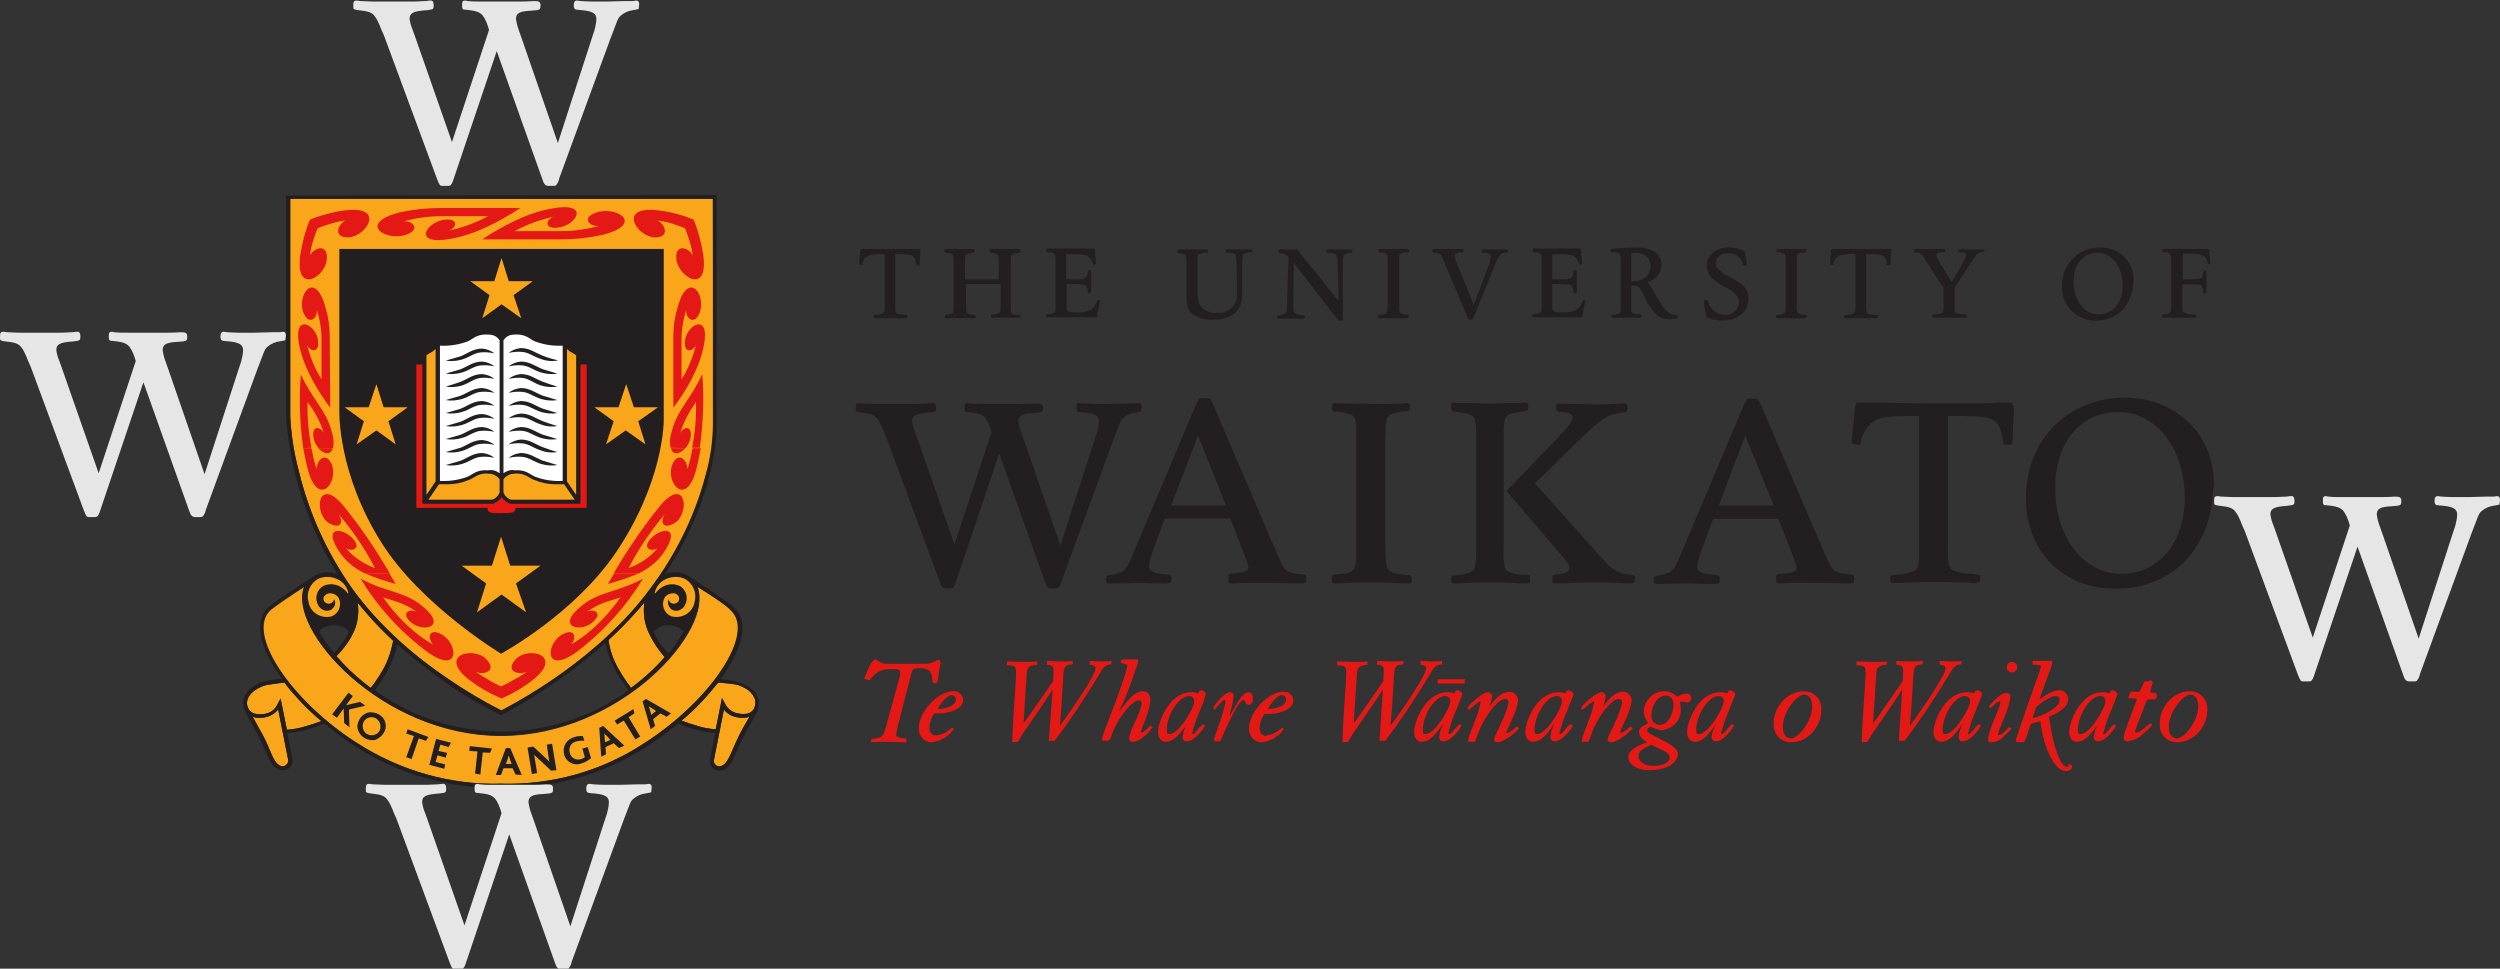 <svg xmlns="http://www.w3.org/2000/svg" xmlns:xlink="http://www.w3.org/1999/xlink" id="Layer_1" x="0px" y="0px" width="519.402px" height="201.25px" viewBox="0 0 519.402 201.25" xml:space="preserve"><rect x="0" y="0" width="519.402" height="201.25" fill="#333333" stroke="none"/><title>SVG Full Colour Horizontal RGB for white background_real</title><g>	<path fill="#FAA61A" d="M148.301,158.017c0,0.699,0.5,1.199,1.2,1.199l0,0c0.8-0.101,1.4-0.699,2-1.899  c0.6-1.199,1.2-2.8,2.1-4.601c0.9-1.802,1.4-2.5,2.1-3.802c-0.9,0.302-1.8,0.302-2.6,0.103c-1.1-0.2-2-0.7-2.7-1.603  L148.301,158.017L148.301,158.017z M59.901,158.017l-2.1-10.601c-0.7,0.801-1.6,1.4-2.7,1.602c-0.9,0.199-1.8,0.199-2.6-0.102  c0.7,1.301,1.2,2.201,2.1,3.801c0.9,1.602,1.5,3.4,2.1,4.602c0.6,1.199,1.2,1.801,2,1.898  C59.301,159.217,59.901,158.618,59.901,158.017L59.901,158.017L59.901,158.017z M144.901,121.917c3.7,8.801-15.8,31-40.8,31  c-24.8,0-44.5-22.199-40.8-31c-2.5,1.602-5.9,3.9-7,4.801c-5.4,4.699,4.2,19,18,27.699c8.9,5.701,19.3,8.701,29.8,8.4  c10.6,0.301,21-2.601,29.8-8.4c13.8-8.799,23.4-23,17.9-27.699C150.901,125.717,147.401,123.517,144.901,121.917L144.901,121.917z   M69.901,136.317c1.7,2,3.7,3.899,5.7,5.5c0.4,0.301,0.9,0.7,1.4,1.1c0.2-0.199,0.5-0.6,0.8-1c0.7-1,1.4-2.1,2-3.199  c0.9-1.699,1.5-3.6,1.9-5.6c-1.7-1.601-4-4-4-4s-1.7-2-3.4-4c0.3,1.899,0.1,3.899-0.6,5.699  C72.801,132.917,71.501,134.717,69.901,136.317L69.901,136.317z M65.702,148.917c-1.1-1-2.2-2-3.2-3.1c-1.2-1.3-2.4-2.601-3.4-4  c-0.8,0.1-1.9,0.2-3,0.399c-1.2,0.101-2.3,0.601-3.3,1.301c-1.5,1.199-1.8,2.5-1.2,3.699c0.6,1.198,2,1.301,3.4,1.101  c1.2-0.199,2.2-0.9,2.7-2.101l0.6-1.101l1.3,6.5c1.3-0.102,2.6-0.301,3.8-0.701c1.1-0.299,2.3-0.698,3.4-1.1L65.702,148.917  L65.702,148.917z M149.202,141.817c-2.3,2.899-4.8,5.6-7.6,7.899c1.1,0.399,2.2,0.801,3.3,1.101c1.2,0.399,2.5,0.6,3.8,0.7l1.3-6.5  l0.6,1.101c0.5,1.1,1.5,1.899,2.7,2.1c1.4,0.301,2.9,0.102,3.4-1.1c0.5-1.203,0.3-2.4-1.2-3.701c-1-0.699-2.1-1.199-3.3-1.299  C151.001,141.917,150.001,141.917,149.202,141.817z M134.501,130.817c-0.7-1.8-0.9-3.8-0.6-5.699c-1.7,2.1-3.6,4-3.6,4  s-2.2,2.299-3.9,3.799c0.3,2,0.9,3.9,1.9,5.701c0.6,1.1,1.3,2.199,2,3.199c0.3,0.399,0.7,0.899,0.8,1.1c2.6-1.898,4.9-4,7-6.398  C136.602,134.817,135.401,132.917,134.501,130.817z"></path>	<polygon fill="#231F20" points="72.602,151.118 72.501,147.417 75.901,146.618 74.801,145.817 71.901,146.517 71.901,146.517   73.301,144.618 72.401,143.917 69.001,148.417 70.001,149.118 71.401,147.217 71.401,147.217 71.501,150.217  "></polygon>	<path fill="#231F20" d="M79.702,152.317c0.8-1.199,0.5-2.9-0.7-3.699c-0.1-0.101-0.2-0.101-0.3-0.201c-0.7-0.398-1.5-0.5-2.2-0.398  c-0.7,0.199-1.4,0.699-1.8,1.398c-0.4,0.701-0.6,1.5-0.3,2.301c0.5,1.5,2.1,2.301,3.6,2  C78.702,153.417,79.301,152.917,79.702,152.317L79.702,152.317z M78.711,152.065c-0.103,0.139-0.23,0.262-0.383,0.36  c-0.235,0.151-0.474,0.252-0.751,0.303c-0.535,0.097-1.101-0.024-1.538-0.354c-0.8-0.698-0.9-1.899-0.3-2.698  c0.6-0.701,1.6-0.899,2.4-0.399c0.415,0.26,0.738,0.717,0.85,1.188C79.121,151.022,79.04,151.625,78.711,152.065z"></path>	<polygon fill="#231F20" points="89.001,153.118 84.702,151.517 84.401,152.417 86.001,152.917 84.401,157.317 85.501,157.717   87.001,153.417 88.501,153.917  "></polygon>	<polygon fill="#231F20" points="92.301,159.717 92.501,158.817 90.501,158.317 90.901,156.917 92.602,157.417 92.901,156.417   91.102,156.017 91.501,154.717 93.202,155.217 93.702,154.317 90.602,153.517 89.202,158.917  "></polygon>	<polygon fill="#231F20" points="102.202,155.517 97.602,155.017 97.501,156.017 99.202,156.118 98.702,160.717 99.801,160.917   100.301,156.317 101.801,156.417  "></polygon>	<path fill="#231F20" d="M108.401,161.017l-2.4-5.603h-0.9l-2.1,5.603h1.1l0.5-1.399h1.9l0.6,1.299L108.401,161.017L108.401,161.017  z M106.301,158.717h-1.2l0.4-1.1c0.1-0.201,0.1-0.4,0.2-0.701l0,0c0.1,0.201,0.1,0.5,0.2,0.701L106.301,158.717L106.301,158.717z"></path>	<path fill="#231F20" d="M115.602,160.017l-0.9-5.5l-1.1,0.199l0.4,2.801c0,0.199,0.1,0.601,0.2,0.8l0,0  c-0.2-0.199-0.4-0.4-0.6-0.601l-2.8-2.601l-1.2,0.199l0.9,5.5l1.1-0.199l-0.5-3c0-0.201-0.1-0.602-0.1-0.801l0,0  c0.2,0.199,0.4,0.398,0.6,0.6l2.9,2.701L115.602,160.017L115.602,160.017z"></path>	<path fill="#231F20" d="M122.801,157.517l-0.7-2.301l-1.1,0.301l0.5,1.8c-0.2,0.2-0.5,0.301-0.8,0.399c-1,0.301-2-0.199-2.3-1.199  v-0.101c-0.3-0.898,0.1-2,1.1-2.299c0.1,0,0.2-0.101,0.3-0.101c0.5-0.103,1-0.2,1.6-0.103l-0.3-1c-0.6,0-1.1,0-1.7,0.201  c-1.6,0.398-2.6,1.898-2.2,3.5c0,0.101,0,0.101,0,0.199c0.4,1.398,1.9,2.301,3.3,1.898c0.1,0,0.2-0.1,0.3-0.1  C121.501,158.417,122.202,158.017,122.801,157.517L122.801,157.517z"></path>	<path fill="#231F20" d="M129.702,154.917l-4.4-4.1l-0.8,0.4l0.4,6l1-0.5l-0.1-1.5l1.7-0.801l1.1,1L129.702,154.917L129.702,154.917  z M126.801,153.717l-1.1,0.5l-0.1-1.199c0-0.199,0-0.5-0.1-0.699l0,0c0.1,0.199,0.3,0.398,0.5,0.5L126.801,153.717L126.801,153.717  z"></path>	<polygon fill="#231F20" points="131.602,147.317 127.702,149.717 128.202,150.517 129.602,149.717 132.001,153.618   133.001,153.017 130.602,149.017 131.801,148.217  "></polygon>	<path fill="#231F20" d="M139.401,148.217l-5.2-3l-0.7,0.5l1.7,5.801l0.9-0.699l-0.4-1.4l1.5-1.198l1.3,0.698L139.401,148.217  L139.401,148.217z M136.301,147.717l-1,0.801l-0.3-1.102c-0.1-0.199-0.1-0.398-0.2-0.699l0,0c0.2,0.199,0.4,0.301,0.6,0.4  L136.301,147.717L136.301,147.717z"></path>	<path fill="#231F20" d="M148.301,158.017c0,0.699,0.5,1.199,1.2,1.199l0,0c0.8-0.101,1.4-0.699,2-1.899  c0.6-1.199,1.2-2.8,2.1-4.601c0.9-1.802,1.4-2.5,2.1-3.802c-0.9,0.302-1.8,0.302-2.6,0.103c-1.1-0.2-2-0.7-2.7-1.603  L148.301,158.017L148.301,158.017z M59.901,158.017l-2.1-10.601c-0.7,0.801-1.6,1.4-2.7,1.602c-0.9,0.199-1.8,0.199-2.6-0.102  c0.7,1.301,1.2,2.201,2.1,3.801c0.9,1.602,1.5,3.4,2.1,4.602c0.6,1.199,1.2,1.801,2,1.898  C59.301,159.217,59.901,158.618,59.901,158.017L59.901,158.017L59.901,158.017z M69.901,136.317c1.7,2,3.7,3.899,5.7,5.5  c0.4,0.301,0.9,0.7,1.4,1.1c0.2-0.199,0.5-0.6,0.8-1c0.7-1,1.4-2.1,2-3.199c0.9-1.699,1.5-3.6,1.9-5.6c-1.7-1.601-4-4-4-4  s-1.7-2-3.4-4c0.3,1.899,0.1,3.899-0.6,5.699C72.801,132.917,71.501,134.717,69.901,136.317L69.901,136.317z M65.702,148.917  c-1.1-1-2.2-2-3.2-3.1c-1.2-1.3-2.4-2.601-3.4-4c-0.8,0.1-1.9,0.2-3,0.399c-1.2,0.101-2.3,0.601-3.3,1.301  c-1.5,1.199-1.8,2.5-1.2,3.699c0.6,1.198,2,1.301,3.4,1.101c1.2-0.199,2.2-0.9,2.7-2.101l0.6-1.101l1.3,6.5  c1.3-0.102,2.6-0.301,3.8-0.701c1.1-0.299,2.3-0.698,3.4-1.1L65.702,148.917L65.702,148.917z M149.202,141.817  c-2.3,2.899-4.8,5.6-7.6,7.899c1.1,0.399,2.2,0.801,3.3,1.101c1.2,0.399,2.5,0.6,3.8,0.7l1.3-6.5l0.6,1.101  c0.5,1.1,1.5,1.899,2.7,2.1c1.4,0.301,2.9,0.102,3.4-1.1c0.5-1.203,0.3-2.4-1.2-3.701c-1-0.699-2.1-1.199-3.3-1.299  C151.001,141.917,150.001,141.917,149.202,141.817z M134.501,130.817c-0.7-1.8-0.9-3.8-0.6-5.699c-1.7,2.1-3.6,4-3.6,4  s-2.2,2.299-3.9,3.799c0.3,2,0.9,3.9,1.9,5.701c0.6,1.1,1.3,2.199,2,3.199c0.3,0.399,0.7,0.899,0.8,1.1c2.6-1.898,4.9-4,7-6.398  C136.602,134.817,135.401,132.917,134.501,130.817z M72.501,131.217c-0.8-1-2.1-1.398-3.3-1.301c-1.1,0-2.2,0.4-2.9,1.301  c0.9,1.5,1.9,3,3.1,4.4C70.602,134.317,71.702,132.917,72.501,131.217z M142.001,131.217c-0.7-0.801-1.8-1.301-2.9-1.301  c-1.2-0.1-2.4,0.301-3.3,1.301c0.7,1.699,1.8,3.301,3.1,4.5C140.102,134.317,141.102,132.817,142.001,131.217L142.001,131.217z   M144.901,121.917c0.1,0.301,0.2,0.602,0.2,0.9c2.1,9.399-17,30-41.1,30c-24.8,0-44.5-22.199-40.8-31c-2.5,1.6-5.9,3.899-7,4.801  c-5.4,4.799,4.2,19,18,27.799c8.9,5.701,19.3,8.701,29.8,8.4c10.6,0.301,21-2.601,29.8-8.4c13.8-8.799,23.4-23,17.9-27.699  C150.901,125.717,147.501,123.517,144.901,121.917L144.901,121.917z M135.202,122.217c1.1-1.801,2.4-3.199,4.8-3.301  c1.2-0.1,2.4,0.201,3.4,1c0.2,0.102,7.8,5.102,9,6.201c3.5,3,1.8,8.899-2.7,15c0.7,0.1,1.6,0.199,2.5,0.299  c1.3,0.201,2.6,0.701,3.7,1.5c1.7,1.4,2.1,2.9,1.4,4.9c-1,2.1-1.8,3.2-2.9,5.399c-0.9,1.801-1.5,3.399-2.1,4.601  c-0.6,1.2-1.4,2.2-2.7,2.301c-1.1,0.1-2.1-0.801-2.1-1.9c0-0.1,0-0.199,0-0.398l1.1-5.5c-1.3-0.102-2.6-0.301-3.9-0.699  c-1.3-0.301-2.6-0.801-3.8-1.301c-2,1.699-4.2,3.301-6.5,4.801c-9,5.799-19.5,8.799-30.2,8.5c-10.7,0.299-21.3-2.701-30.3-8.5  c-2.3-1.399-4.4-3-6.5-4.801c-1.2,0.5-2.5,1-3.8,1.301c-1.3,0.398-2.6,0.601-3.9,0.699l1.1,5.5c0.1,1.1-0.7,2.1-1.8,2.199  c-0.1,0-0.2,0-0.4,0c-1.3-0.102-2.1-1.102-2.7-2.301s-1.2-2.801-2.1-4.6c-1.1-2.201-1.9-3.301-2.9-5.4c-0.8-2-0.4-3.398,1.4-4.898  c1.1-0.801,2.3-1.301,3.7-1.5c0.9-0.199,1.8-0.199,2.6-0.301c-4.5-6.102-6.2-11.898-2.7-15c1.4-1.199,7.3-5,9.3-6.301  c0.9-0.6,2-0.898,3.2-0.801c2.3,0.102,3.7,1.4,4.7,3.201c1.9,2.6,5.3,6.399,5.3,6.399s2.5,2.601,4.2,4.101l0.1,0.399  c-0.3,2.101-1,4.101-2,6c-0.6,1.199-1.3,2.3-2.1,3.397c-0.3,0.399-0.5,0.802-0.7,1c15.7,11.399,37,11.399,52.7,0  c-0.2-0.299-0.5-0.698-0.8-1.101c-0.8-1.101-1.5-2.198-2.1-3.3c-1-1.898-1.7-3.898-2-6l0.1-0.398c1.7-1.5,4.2-4.102,4.2-4.102  s3.4-3.801,5.3-6.398L135.202,122.217L135.202,122.217z"></path>	<path fill="#FAA61A" d="M148.102,41.317v46.6c0,3.6-0.5,7.2-1.5,10.701c-2.4,9.199-6.8,17.699-12.7,25.199  c-5.8,7.4-13.3,13.4-19.3,17.5c-3.4,2.301-6.9,4.399-10.5,6.301c-3.8-1.9-7.5-4.101-11-6.5c-6.4-4.301-14.2-10.801-20.1-19  c-5.1-7.301-8.8-15.5-10.9-24.101c-1-3.7-1.6-7.5-1.8-11.4v-45.3H148.102z"></path>	<path fill="#231F20" d="M70.501,51.717h67.4v35.8c0,0,0,12.7-10.1,27.5c-8.7,12.7-23.7,20.8-23.7,20.8s-16.6-10-24.8-23  c-9.2-14.5-8.8-27.4-8.8-27.4V51.717z"></path>	<path fill="#231F20" d="M148.102,41.317h-87.8v45.2c0.2,3.8,0.8,7.7,1.8,11.399c2.1,8.701,5.8,16.801,10.9,24.101  c5.9,8.3,13.7,14.699,20.1,19c3.5,2.397,7.2,4.601,11.1,6.601c3.6-1.9,7.1-4,10.5-6.301c6.1-4.1,13.6-10.1,19.3-17.5  c5.9-7.4,10.3-16,12.7-25.199c1-3.5,1.5-7.101,1.5-10.701L148.102,41.317L148.102,41.317z M148.901,40.517v47.4  c0,0.1,0.8,17-14.4,36.4c-11.6,14.9-30.4,24.301-30.4,24.301c-4-2-7.9-4.201-11.5-6.801c-6.4-4.4-14.3-10.9-20.3-19.199  c-7.4-10.601-11.9-23.101-12.9-36v-46L148.901,40.517z"></path>	<path fill="#E41815" d="M80.901,119.118l1.3,2.199c-2.2-0.601-4.3-1.3-6.4-2.199H80.901z M127.602,119.118l-1.3,2.199  c2.2-0.601,4.3-1.3,6.4-2.199H127.602z M104.202,145.118c2.3-1,4.4-2.201,6.3-3.701c6.9-5.299-0.7-7.199-3.3-4.5  c-2.3,2.4,0.2,3.4,2.2,2.701c0,0-1.4,1-2.8,1.699c-0.9,0.5-1.8,1-2.5,1.301c-0.7-0.301-1.7-0.801-2.5-1.301  c-1.3-0.8-2.8-1.699-2.8-1.699c2,0.699,4.5-0.301,2.2-2.701c-2.7-2.699-10.3-0.799-3.3,4.5  C99.702,142.917,101.801,144.118,104.202,145.118L104.202,145.118z M133.602,120.217c-5.4,2.9-9,2.602-12.7,5.602  c-5.8,4.6,0,5.801,2.5,3.199c1.8-1.801-0.1-2.602-1.5-1.898c2.6-1.801,4.2-2.102,7-3c0,0-4.2,6.398-10.3,9.799  c1.2-1.198,1-3.5-1.6-2.198c-3.6,1.801-4.1,8.601,2.7,3.801C125.301,131.317,130.001,126.118,133.602,120.217z M74.901,120.217  c5.4,2.9,9,2.602,12.7,5.602c5.8,4.6,0,5.801-2.5,3.199c-1.8-1.801,0.1-2.602,1.5-1.898c-2.6-1.801-4.2-2.102-7-3  c0,0,4.2,6.398,10.4,9.799c-1.2-1.198-1-3.5,1.6-2.198c3.6,1.801,4.1,8.601-2.7,3.801  C83.202,131.317,78.501,126.118,74.901,120.217z"></path>	<path fill="#E41815" d="M64.702,93.117c0.3,1.5,0.6,3,1.1,4.4c-0.1-1.7,1.7-3.8,3-1.3c1.8,3.699-2.6,9.5-4.8,1.5  c-0.4-1.5-0.7-3-1-4.6H64.702z M69.102,93.117c-0.4,1.6-1.9,1.2-3,0H69.102z M139.401,93.117c0.4,1.6,1.9,1.2,3,0H139.401z   M143.901,93.117c-0.3,1.5-0.6,3-1.1,4.4c0.1-1.7-1.7-3.8-3-1.3c-1.8,3.699,2.6,9.5,4.8,1.5c0.4-1.5,0.7-3,1-4.6H143.901z   M75.801,119.118c-1.9-0.9-3.6-2.201-4.9-3.9c-4.3-6,0.2-5.801,2.5-3.199c1.7,1.898-0.2,2.699-1.5,1.898c1.6,1.9,3.7,3.301,6,4.102  c-2.1-4.102-4.7-7.898-7.7-11.398c1.1,1.299,1,3.5-1.6,2.199c-3.6-1.801-2.7-10.199,2.7-3.801c1.8,2.199,3.4,4.398,4.8,6.398  c2,2.9,3.5,5.4,4.9,7.701H75.801z M132.702,119.118c1.9-0.9,3.6-2.201,4.9-3.9c4.3-6-0.2-5.801-2.5-3.199  c-1.7,1.898,0.2,2.699,1.5,1.898c-1.6,1.9-3.7,3.301-6,4.102c2.1-4.102,4.7-7.898,7.7-11.398c-1.1,1.299-1,3.5,1.6,2.199  c3.6-1.801,2.7-10.199-2.7-3.801c-1.8,2.199-3.4,4.398-4.8,6.398c-2,2.9-3.6,5.4-4.9,7.701H132.702z"></path>	<path fill="#E41815" d="M63.001,93.117c-0.7-5.1-0.9-10.2-0.5-15.3c2.6,5.5,5.2,7.3,6.4,11.8c0.4,1.1,0.5,2.3,0.3,3.5h-3  c-0.6-0.7-1-1.5-1.1-2.4c-0.3-2.5,1.6-2,2.2-0.7c-0.7-2.3-1.9-4.5-3.4-6.5c-0.1,3.2,0.2,6.4,0.8,9.5L63.001,93.117z   M142.401,93.117c0.6-0.7,1-1.5,1.1-2.4c0.3-2.5-1.6-2-2.2-0.7c0.7-2.3,1.9-4.5,3.3-6.5c0.1,3.2-0.2,6.4-0.8,9.5h1.6  c0.7-5.1,0.9-10.2,0.5-15.3c-2.5,5.5-5.1,7.2-6.3,11.8c-0.4,1.1-0.5,2.3-0.3,3.5L142.401,93.117z M144.102,45.617  c1,2.4,1.6,4.8,2,7.3c1.2,8.6-5.3,4.6-5.6,0.8c-0.2-3.3,2.8-2.2,3.4-0.6c-0.1-1-0.3-2-0.6-2.9c-0.3-1-0.6-1.9-1-2.8  c-0.9-0.4-1.9-0.7-2.8-1c-1-0.3-1.9-0.5-2.9-0.6c1.6,0.7,2.7,3.6-0.6,3.5c-3.8-0.2-7.8-6.7,0.8-5.6  C139.401,44.017,141.901,44.717,144.102,45.617L144.102,45.617z M139.901,84.717c2.8-3.8,5.4-8.2,6.3-12.8c1.5-7.2-3.7-4.5-3.9-0.9  c-0.2,2.5,1.8,2,2.3,0.6c-0.6,2.5-1.6,5-3,7.2v-9c0.1-1.9,0.4-3.7,1-5.5c-0.3,1.7,1.6,3.4,2.7,0.8c1.6-3.7-2.3-9.3-4.5-1.3  c-0.6,1.9-0.9,3.9-0.9,5.9V84.717L139.901,84.717z M100.202,49.717c4.3-2.8,9.3-5.5,14.5-6.4c8.2-1.5,5,3.7,1,4  c-2.8,0.2-2.2-1.8-0.6-2.3c-2.9,0.6-5.6,1.6-8.2,3h9.8c2.6,0,5.3-0.4,7.8-1.1c-1.9,0.3-3.8-1.6-0.8-2.7c4.3-1.6,10.5,2.3,1.4,4.6  c-2.7,0.6-5.6,0.9-8.4,0.9H100.202L100.202,49.717z M64.401,45.617c-1,2.4-1.6,4.8-2,7.3c-1.2,8.6,5.4,4.6,5.5,0.8  c0.2-3.3-2.8-2.2-3.5-0.6c0.1-1,0.3-2,0.6-2.9c0.3-1,0.6-1.9,1-2.8c0.9-0.4,1.9-0.7,2.9-1c1-0.3,1.9-0.5,2.9-0.6  c-1.6,0.7-2.7,3.6,0.6,3.5c3.8-0.2,7.8-6.7-0.8-5.6C69.202,44.017,66.702,44.717,64.401,45.617L64.401,45.617z M68.602,84.717  c-2.8-3.8-5.4-8.2-6.4-12.8c-1.5-7.2,3.7-4.5,3.9-0.9c0.2,2.5-1.8,2-2.3,0.6c0.6,2.5,1.6,5,3,7.2v-9c-0.1-1.9-0.4-3.7-1-5.5  c0.3,1.7-1.6,3.4-2.7,0.8c-1.6-3.7,2.3-9.3,4.5-1.3c0.6,1.9,0.9,3.9,0.9,5.9L68.602,84.717L68.602,84.717z M108.102,43.217  c-4.3,2.8-9.3,5.5-14.5,6.4c-8.2,1.5-5-3.7-1-4c2.8-0.2,2.2,1.8,0.6,2.3c2.9-0.6,5.6-1.6,8.2-3h-9.8c-2.7,0-5.3,0.4-7.9,1.1  c2-0.3,3.8,1.6,0.8,2.7c-4.2,1.6-10.5-2.3-1.4-4.6c2.7-0.6,5.6-0.9,8.4-0.9H108.102L108.102,43.217z"></path>	<path fill="#FAA61A" d="M138.901,124.517c0.1,0.601,0.7,1,1.3,0.897c0.5-0.1,0.9-0.5,0.9-1c0-0.299-0.1-0.5-0.2-0.698  c-0.2-0.199-0.4-0.3-0.6-0.399c-0.9-0.199-1.9,0.2-2.3,1c-0.6,1.301-0.1,2.899,1.2,3.6c0.1,0,0.2,0.102,0.2,0.102  c2,0.602,4.2-0.5,4.8-2.5c0.1-0.301,0.1-0.602,0.2-0.898c0.3-1.701-0.5-3.399-2-4.301c-1.8-1-5.6-0.5-6.4,2.898l0.1,0.102  c1.7-2.199,3.8-2.199,5.1-1.602c1.4,0.801,1.9,2.602,1.1,4c0,0.102-0.1,0.102-0.1,0.199c-0.6,0.9-1.8,1.301-2.7,0.701  c0,0-0.1,0-0.1-0.101C138.801,125.917,138.602,125.118,138.901,124.517L138.901,124.517z M69.401,124.517  c-0.1,0.601-0.7,1-1.3,0.897c-0.5-0.1-0.9-0.5-0.9-1c0-0.299,0.1-0.5,0.3-0.698c0.2-0.199,0.4-0.302,0.6-0.399  c0.9-0.199,1.9,0.2,2.3,1c0.6,1.301,0.1,2.899-1.2,3.6c-0.1,0-0.2,0.102-0.2,0.102c-2,0.602-4.2-0.5-4.8-2.5  c-0.1-0.301-0.1-0.602-0.2-0.9c-0.3-1.701,0.5-3.4,2-4.301c1.8-1,5.6-0.5,6.4,2.899l-0.1,0.101c-1.7-2.199-3.8-2.199-5.1-1.601  c-1.4,0.801-1.9,2.601-1.1,4c0,0.101,0.1,0.101,0.1,0.198c0.6,0.9,1.8,1.302,2.7,0.701c0,0,0.1,0,0.1-0.102  c0.6-0.5,0.8-1.199,0.5-1.898L69.401,124.517z"></path>	<path fill="#FAA61A" d="M109.301,127.217l-5.1-3.7l-5.1,3.7l1.9-6l-5.1-3.7h6.3l1.9-6l1.9,6h6.3l-5.1,3.7L109.301,127.217  L109.301,127.217z M108.301,66.117l-4.1-2.9l-4,2.9l1.5-4.8l-4-2.9h5l1.5-4.8l1.5,4.8h5l-4,2.9L108.301,66.117L108.301,66.117z   M134.102,92.317l-4.1-2.9l-4.1,2.9l1.6-4.8l-4-2.9h5l1.6-4.8l1.6,4.8h5l-4.1,2.9L134.102,92.317L134.102,92.317z M82.202,92.317  l-4-2.9l-4.1,2.9l1.5-4.8l-4-2.9h5l1.6-4.8l1.5,4.8h5l-4,2.9L82.202,92.317L82.202,92.317z"></path>	<path fill="#E41815" d="M86.501,75.717h1.3v28.9h14.3c0.2,0,0.4,0,0.6-0.101c0.4-0.2,0.8-0.5,1.1-0.801  c0.2-0.199,0.3-0.302,0.4-0.5c0.1,0.198,0.3,0.399,0.4,0.5c0.3,0.301,0.7,0.601,1.1,0.801c0.2,0.101,0.4,0.101,0.6,0.101h14.3  v-28.9h1.3v29.8h-14.8c0.1,1.101-1.1,1.101-2.9,1.101c-1.8,0-3,0.1-2.9-1.101h-14.8V75.717z"></path>	<path fill="#231F20" d="M118.401,73.017c-0.2-0.1-0.4-0.3-0.6-0.5v27.5l1.9,2.7v-29c-0.2-0.2-0.7-0.4-1.1-0.6L118.401,73.017  L118.401,73.017z M104.602,98.317c0.6-0.5,1.5-0.8,2.3-0.8c2.3-0.2,3.1,0.8,4.2,1.3c1.8,0.801,3.8,1.1,5.8,0.9v-28.1  c-2,0.1-4-0.2-5.8-0.9c-1.1-0.5-1.9-1.5-4.3-1.4c-0.9,0-1.8,0.5-2.2,1.2V98.317L104.602,98.317z M103.801,98.317v-27.6  c-0.5-0.8-1.3-1.2-2.3-1.2c-2.4-0.2-3.2,0.9-4.3,1.4c-1.9,0.7-3.8,1-5.8,0.9v28.099c2,0.101,4-0.199,5.8-0.899  c1.1-0.5,1.9-1.5,4.2-1.3C102.301,97.517,103.102,97.817,103.801,98.317L103.801,98.317z M89.001,103.817h13.2  c0.4-0.101,0.7-0.3,1-0.601c0.3-0.199,0.4-0.5,0.6-0.899v-0.3v-2.399c-0.1-0.201-0.3-0.4-0.4-0.5c-0.5-0.4-1.1-0.701-1.8-0.701  c-0.8-0.1-1.7,0-2.5,0.4c-0.6,0.301-1.1,0.7-1.7,0.9c-1.4,0.6-2.9,0.9-4.4,0.9c-0.6,0-1.2,0-1.8,0L89.001,103.817L89.001,103.817z   M90.001,73.017c-0.6,0.3-1,0.6-1.3,0.8v29l1.9-2.8v-27.5C90.401,72.717,90.202,72.817,90.001,73.017z M104.602,99.618v2.399  c0,0.101,0,0.2,0,0.3c0.1,0.301,0.3,0.6,0.6,0.899c0.3,0.301,0.6,0.5,0.9,0.601h13.3l-2.2-3.3c-0.6,0-1.2,0-1.8,0  c-1.5,0-3-0.399-4.4-0.899c-0.6-0.301-1.1-0.601-1.7-0.9c-0.8-0.301-1.6-0.5-2.5-0.4c-0.7,0-1.3,0.301-1.8,0.7  C104.901,99.217,104.702,99.417,104.602,99.618L104.602,99.618z M92.901,70.817c1.4,0,2.8-0.3,4.1-0.9c0.6-0.2,1-0.6,1.7-0.9  c0.9-0.4,1.9-0.6,2.9-0.4c0.8,0,1.6,0.4,2.3,0.9c0.1,0.1,0.2,0.2,0.3,0.3c0.1-0.1,0.2-0.2,0.3-0.3c0.6-0.6,1.4-0.9,2.2-0.9  c1-0.1,2,0,2.9,0.5c0.6,0.3,1.1,0.7,1.7,0.9c1.3,0.5,2.7,0.8,4.1,0.9c0.8,0,1.6,0,2.3-0.1c0.1,0.6,0.5,1.2,1.1,1.5  c0.5,0.4,1.7,1,1.7,1v31.3h-14.2c-0.2,0-0.4,0-0.6-0.101c-0.4-0.2-0.8-0.5-1.1-0.801c-0.1-0.199-0.3-0.302-0.4-0.5  c-0.1,0.198-0.3,0.301-0.4,0.5c-0.3,0.301-0.7,0.601-1.1,0.801c-0.1,0-0.2,0.101-0.4,0.101h-14.5v-31.3c0,0,1.1-0.7,1.7-1  c0.6-0.3,1-0.9,1.1-1.5C91.401,70.817,92.202,70.917,92.901,70.817L92.901,70.817z"></path>	<path fill="#FAA61A" d="M89.001,103.817h13.2c0.4-0.101,0.7-0.3,1-0.601c0.3-0.199,0.4-0.5,0.6-0.899v-2.699  c-0.1-0.201-0.3-0.4-0.4-0.5c-0.5-0.4-1.1-0.701-1.8-0.701c-0.8-0.1-1.7,0-2.5,0.4c-0.6,0.301-1.1,0.7-1.7,0.9  c-1.4,0.6-2.9,0.9-4.4,0.9c-0.6,0-1.2,0-1.8,0L89.001,103.817L89.001,103.817z M119.401,103.817h-13.2c-0.4-0.101-0.7-0.3-1-0.601  c-0.3-0.199-0.4-0.5-0.6-0.899v-2.699c0.1-0.201,0.3-0.4,0.4-0.5c0.5-0.4,1.1-0.701,1.8-0.701c0.8-0.1,1.7,0,2.5,0.4  c0.6,0.301,1.1,0.7,1.7,0.9c1.4,0.6,2.9,0.9,4.4,0.9c0.6,0,1.2,0,1.8,0L119.401,103.817L119.401,103.817z M118.401,73.017  c0.6,0.3,1,0.6,1.3,0.8v29l-1.9-2.8v-27.5C118.001,72.717,118.202,72.817,118.401,73.017z M89.901,73.017c-0.6,0.3-1,0.6-1.3,0.8  v29l1.9-2.8v-27.5C90.301,72.717,90.102,72.817,89.901,73.017z"></path>	<path fill="#FFFFFF" d="M104.602,98.317v-27.6c0.5-0.8,1.3-1.2,2.2-1.2c2.4-0.2,3.2,0.9,4.3,1.4c1.9,0.7,3.8,1,5.8,0.9v28.099  c-2,0.101-4-0.199-5.8-0.899c-1.1-0.5-1.9-1.5-4.2-1.3C106.102,97.517,105.301,97.817,104.602,98.317L104.602,98.317z   M103.801,98.317v-27.6c-0.5-0.8-1.3-1.2-2.3-1.2c-2.4-0.2-3.2,0.9-4.3,1.4c-1.9,0.7-3.8,1-5.8,0.9v28.099  c2,0.101,4-0.199,5.8-0.899c1.1-0.5,1.9-1.5,4.2-1.3C102.301,97.517,103.102,97.817,103.801,98.317L103.801,98.317z"></path>	<path fill="#231F20" d="M115.801,96.617c-1.1,0.2-2.2,0.1-3.3-0.2c-1.7-0.5-2.6-1.4-4-1.5c-0.9-0.1-1.9,0-2.8,0.2  c0.7-0.6,1.6-0.9,2.5-1c1.9,0,3,1,4.6,1.6C113.801,96.017,114.801,96.317,115.801,96.617L115.801,96.617z M115.801,93.917  c-1.1,0.2-2.3,0.1-3.3-0.3c-1.7-0.5-2.6-1.4-4-1.5c-0.9-0.1-1.9,0-2.8,0.2c0.7-0.6,1.6-0.9,2.5-1c1.9,0,3,1,4.6,1.6  C113.801,93.317,114.801,93.617,115.801,93.917L115.801,93.917z M115.801,91.217c-1.1,0.2-2.2,0.1-3.3-0.2c-1.7-0.5-2.6-1.4-4-1.5  c-0.9-0.1-1.9,0-2.8,0.2c0.7-0.6,1.6-0.9,2.5-1c1.9,0,3,1,4.6,1.6C113.801,90.617,114.801,90.917,115.801,91.217L115.801,91.217z   M115.801,88.517c-1.1,0.2-2.3,0.1-3.3-0.3c-1.7-0.5-2.6-1.4-4-1.5c-0.9-0.1-1.9,0-2.8,0.2c0.7-0.6,1.6-0.9,2.5-1  c1.9,0,3,1,4.6,1.6C113.801,87.917,114.801,88.217,115.801,88.517L115.801,88.517z M115.801,85.817c-1.1,0.2-2.2,0.1-3.3-0.2  c-1.7-0.5-2.6-1.4-4-1.5c-0.9-0.1-1.9,0-2.8,0.2c0.7-0.6,1.6-0.9,2.5-1c1.9,0,3,1,4.6,1.6  C113.801,85.217,114.801,85.517,115.801,85.817L115.801,85.817z M115.801,83.117c-1.1,0.2-2.2,0.1-3.3-0.2c-1.7-0.5-2.6-1.4-4-1.5  c-0.9-0.1-1.9,0-2.8,0.2c0.7-0.6,1.6-0.9,2.5-1c1.9,0,3,1,4.6,1.6C113.801,82.517,114.801,82.817,115.801,83.117L115.801,83.117z   M115.801,80.317c-1.1,0.2-2.2,0.1-3.3-0.2c-1.7-0.5-2.6-1.5-4-1.6c-0.9-0.1-1.9,0-2.8,0.2c0.7-0.6,1.6-0.9,2.5-1  c1.9,0,3,1,4.6,1.6C113.801,79.717,114.801,80.017,115.801,80.317L115.801,80.317z M115.801,77.617c-1.1,0.2-2.2,0.1-3.3-0.2  c-1.7-0.5-2.6-1.4-4-1.5c-0.9-0.1-1.9,0-2.8,0.2c0.7-0.6,1.6-0.9,2.5-1c1.9,0,3,1,4.6,1.6  C113.801,77.017,114.801,77.317,115.801,77.617L115.801,77.617z M115.801,74.917c-1.1,0.2-2.3,0.1-3.3-0.3c-1.7-0.5-2.6-1.4-4-1.5  c-0.9-0.1-1.9,0-2.8,0.2c0.7-0.6,1.6-0.9,2.5-1c1.9,0,3,1,4.6,1.6c1,0.4,2,0.7,3,0.9V74.917z M92.602,96.617  c1.1,0.2,2.2,0.1,3.3-0.2c1.7-0.5,2.6-1.4,4-1.5c0.9-0.1,1.9,0,2.8,0.2c-0.7-0.6-1.6-0.9-2.5-1c-1.9,0-3,1-4.5,1.6  C94.602,96.017,93.602,96.317,92.602,96.617L92.602,96.617z M92.602,93.917c1.1,0.2,2.2,0.1,3.3-0.2c1.7-0.5,2.6-1.4,4-1.5  c0.9-0.1,1.9,0,2.8,0.2c-0.7-0.6-1.6-0.9-2.5-1c-1.9,0-3,1-4.5,1.6C94.602,93.317,93.602,93.617,92.602,93.917L92.602,93.917z   M92.602,91.217c1.1,0.2,2.2,0.1,3.3-0.2c1.7-0.5,2.6-1.4,4-1.5c0.9-0.1,1.9,0,2.8,0.2c-0.7-0.6-1.6-0.9-2.5-1c-1.9,0-3,1-4.5,1.6  C94.602,90.617,93.602,90.917,92.602,91.217L92.602,91.217z M92.602,88.517c1.1,0.2,2.2,0.1,3.3-0.2c1.7-0.5,2.6-1.4,4-1.5  c0.9-0.1,1.9,0,2.8,0.2c-0.7-0.6-1.6-0.9-2.5-1c-1.9,0-3,1-4.5,1.6C94.602,87.917,93.602,88.217,92.602,88.517L92.602,88.517z   M92.602,85.817c1.1,0.2,2.2,0.1,3.3-0.2c1.7-0.5,2.6-1.4,4-1.5c0.9-0.1,1.9,0,2.8,0.2c-0.7-0.6-1.6-0.9-2.5-1c-1.9,0-3,1-4.5,1.6  C94.602,85.217,93.602,85.517,92.602,85.817L92.602,85.817z M92.602,83.117c1.1,0.2,2.2,0.1,3.3-0.2c1.7-0.5,2.6-1.4,4-1.5  c0.9-0.1,1.9,0,2.8,0.2c-0.7-0.6-1.6-0.9-2.5-1c-1.9,0-3,1-4.5,1.6C94.602,82.517,93.602,82.817,92.602,83.117L92.602,83.117z   M92.602,80.317c1.1,0.2,2.2,0.1,3.3-0.2c1.6-0.5,2.6-1.5,4-1.6c0.9-0.1,1.9,0,2.8,0.2c-0.7-0.6-1.6-0.9-2.5-1c-1.9,0-3,1-4.5,1.6  C94.602,79.717,93.602,80.017,92.602,80.317L92.602,80.317z M92.602,77.617c1.1,0.2,2.2,0.1,3.3-0.2c1.7-0.5,2.6-1.4,4-1.5  c0.9-0.1,1.9,0,2.8,0.2c-0.7-0.6-1.6-0.9-2.5-1c-1.9,0-3,1-4.5,1.6C94.602,77.017,93.602,77.317,92.602,77.617L92.602,77.617z   M92.602,74.917c1.1,0.2,2.2,0.1,3.3-0.2c1.7-0.5,2.6-1.4,4-1.5c0.9-0.1,1.9,0,2.8,0.2c-0.7-0.6-1.6-0.9-2.5-1c-1.9,0-3,1-4.5,1.6  C94.602,74.317,93.602,74.617,92.602,74.917L92.602,74.917z"></path>	<path fill="#231F20" d="M191.202,52.017c0-0.2-0.1-0.3-0.301-0.3h-0.399h-0.7c-0.1,0-0.7,0-1.6,0h-3.4h-3h-1.3h-1.4  c-0.3,0-0.3,0-0.3,0.1c-0.1,0.2-0.1,0.4-0.1,0.7l-0.2,1.9c0,0.1,0,0.3,0,0.4l0,0c0,0.1,0.2,0.2,0.5,0.2c0.1,0,0.1,0,0.2-0.1  c0.1-0.8,0.5-1.4,1.2-1.8c1-0.3,2-0.4,3.1-0.3h0.3v10.6c0,1.2-0.1,1.5-0.4,1.7c-0.5,0.2-1,0.3-1.4,0.3s-0.5,0.1-0.5,0.3v0.1  c0,0.2,0.1,0.3,0.2,0.3h0.3c0.2,0,0.6,0,1,0c0.8,0,1.4,0,1.9,0h2.2c0.4,0,0.6,0,0.7,0h0.3c0.3,0,0.4,0,0.4-0.3v-0.2  c0-0.1-0.1-0.2-0.6-0.2s-1-0.1-1.4-0.2c-0.4-0.2-0.5-0.5-0.5-1.8v-10.6h0.9c0.7,0,1.4,0,1.8,0.1c0.3,0,0.6,0.1,0.8,0.2  c0.4,0.2,0.7,0.7,0.8,1.6c0,0.3,0.1,0.4,0.4,0.4c0.3,0,0.3,0,0.4-0.3v-0.3v-0.5l0.1-1.5v-0.2V52.017L191.202,52.017z"></path>	<path fill="#231F20" d="M212.001,65.817L212.001,65.817c0-0.4-0.101-0.4-0.5-0.4h-0.5l0,0c-0.899-0.1-1-0.3-1-1.9v-9  c0-1.6,0.101-1.8,1-1.9l0,0l0.5-0.1c0.399,0,0.5-0.1,0.5-0.4v-0.1c0-0.2-0.101-0.3-0.3-0.3h-0.2h-1h-0.7c-0.6,0-1,0-1.3,0h-0.2  c-0.5,0-0.9,0-1.4,0h-0.799h-0.201c-0.199,0-0.299,0.1-0.299,0.3v0.1c0,0.3,0.1,0.3,0.399,0.4c0.2,0,0.3,0,0.5,0.1l0,0  c0.899,0.1,1,0.3,1,1.9v3.5h-7v-3.5c0-1.6,0.101-1.8,1-1.9l0,0l0.5-0.1c0.399,0,0.5-0.1,0.5-0.4v-0.1c0-0.2-0.101-0.3-0.3-0.3  c-0.2,0-0.5,0-1,0h-1.9c-0.4,0-0.8,0-1.199,0h-0.601h-0.8h-0.2c-0.2,0-0.3,0.1-0.3,0.3v0.1c0,0.3,0.1,0.3,0.4,0.4  c0.199,0,0.299,0,0.5,0.1l0,0c0.899,0.1,1,0.3,1,1.9v8.9c0,0.5,0,1-0.101,1.5c-0.101,0.2-0.2,0.3-0.8,0.4l0,0  c-0.2,0-0.301,0.1-0.5,0.1c-0.4,0-0.4,0-0.4,0.4v0.1c0,0.2,0.1,0.2,0.301,0.2h0.6h0.5c0.699,0,1.3,0,1.9,0c0.6,0,1.6,0,2.5,0h0.299  c0.201,0,0.301,0,0.301-0.3v-0.1c0-0.2-0.1-0.3-0.4-0.3l-0.5-0.1l0,0c-1-0.1-1.1-0.3-1.1-2v-4.3h7.199v4.3c0,1.6-0.1,1.8-1.1,1.9  l0,0c-0.199,0-0.3,0.1-0.5,0.1c-0.4,0-0.4,0.1-0.4,0.3v0.1c0,0.3,0.101,0.3,0.301,0.3h0.6h0.6c0.601,0,1.201,0,1.701,0  s0.899,0,1.399,0h0.8h0.7C212.001,66.117,212.001,66.117,212.001,65.817L212.001,65.817z"></path>	<path fill="#231F20" d="M228.602,62.617c0-0.1-0.201-0.3-0.5-0.3c-0.101,0-0.101,0.1-0.201,0.3c-0.5,1.2-0.799,1.5-1.6,1.9  c-0.9,0.3-1.8,0.5-2.8,0.4c-1.601,0-1.899-0.2-1.899-1.3v-4.6h0.5h1.1c1.9,0,2.3,0.1,2.5,0.4c0.199,0.4,0.3,0.9,0.3,1.3  c0,0.2,0.101,0.2,0.2,0.2c0.4,0,0.5,0,0.5-0.3c0-0.1,0-0.2,0-0.3c0-0.6,0-1.2,0-1.9c0-0.5,0-1,0-1.4v-0.6c0-0.2-0.1-0.3-0.4-0.3  c-0.3,0-0.3,0.1-0.3,0.4c-0.101,1.1-0.399,1.4-1.5,1.5h-1.101h-1.199h-0.7v-5.2h0.5h1.101c0.899-0.1,1.899,0.1,2.799,0.3  c0.5,0.4,0.9,0.9,1.101,1.5l0.101,0.3c0,0.1,0.1,0.1,0.1,0.1c0.3,0,0.5-0.1,0.5-0.3c0-0.1,0-0.2,0-0.3c0-0.3-0.1-0.8-0.2-1.6  c0-0.2,0-0.4,0-0.6c0-0.5-0.101-0.6-0.601-0.6c-0.1,0-0.199,0-0.299,0h-1.601h-2.2h-3.3c-0.7,0-1.2,0-1.5,0h-0.399  c-0.201,0-0.201,0.1-0.201,0.3v0.2c0,0.2,0.101,0.3,0.201,0.3h0.399h0.399c0.201,0,0.4,0.1,0.5,0.2c0.301,0.2,0.4,0.5,0.4,1.7v9.4  c0,0.8,0,0.9-0.199,1.1c0,0.1-0.101,0.2-0.201,0.2c-0.399,0.2-0.899,0.3-1.399,0.3c-0.2,0-0.2,0.1-0.2,0.2v0.2  c0,0.2,0.1,0.2,0.301,0.2h0.699h1.2c1.101,0,1.899,0,2.5,0h0.399h2.601h1.2c0.5,0,0.8,0,1,0h0.4c0.299,0,0.399-0.1,0.399-0.4  c0-0.1,0-0.2,0-0.4l0.2-1c0.1-0.4,0.199-0.9,0.3-1.3C228.501,62.817,228.501,62.717,228.602,62.617L228.602,62.617z"></path>	<path fill="#231F20" d="M260.202,52.117v-0.1c0-0.2-0.101-0.2-0.301-0.2c-0.199,0-0.5,0-1,0c-0.899,0-1.5,0-1.801,0h-1.201H255  h-0.2l0,0c-0.1,0-0.199,0-0.199,0.2v0.1c0,0,0,0,0,0.1c0,0.2,0.1,0.3,0.699,0.3c0.801,0,1.301,0.2,1.4,0.5  c0.1,0.5,0.199,1.1,0.199,1.6l0.101,5v0.4c0,1.8-0.101,2.6-0.601,3.3c-0.799,1.2-2.1,1.8-3.5,1.7c-1.399,0.1-2.799-0.5-3.6-1.6  c-0.4-1.1-0.6-2.3-0.5-3.5v-5.5c0,0,0-0.2,0-0.5c0-0.3,0-0.4,0-0.5c0-0.3,0.1-0.5,0.301-0.6c0.5-0.2,1.1-0.4,1.699-0.3  c0.2,0,0.2-0.1,0.2-0.3v-0.2c0-0.1-0.101-0.2-0.3-0.2l0,0h-0.1h-1.301h-1.6h-1.9H245.1h-0.301c-0.199,0-0.199,0.1-0.199,0.3  c0,0.4,0,0.4,0.299,0.5h0.301c0.699,0,1.1,0.3,1.199,0.7c0.101,0.4,0.101,0.8,0.101,1.3v7c0,0.9,0.101,1.9,0.5,2.7  c0.3,0.6,0.8,1,1.399,1.3c1.101,0.6,2.4,0.9,3.701,0.8c2.6,0,4.5-0.9,5.299-2.4c0.601-1.1,0.698-1.7,0.698-4.4v-5  c0-1.2,0.103-1.7,0.4-1.9c0.399-0.2,0.899-0.3,1.3-0.3C260.202,52.417,260.202,52.417,260.202,52.117L260.202,52.117z"></path>	<path fill="#231F20" d="M281.001,52.017c0-0.2-0.1-0.2-0.3-0.2h-0.2h-0.6h-1.5h-1.601h-0.7h-0.3c-0.3,0-0.3,0.1-0.3,0.3  s0.1,0.4,0.4,0.4c0.3,0,0.699,0.1,1,0.1c0.3,0,0.6,0.2,0.8,0.5c0.2,0.5,0.2,0.9,0.2,1.4l0.199,8l-8.6-10.7h-0.4h-1.8h-1.1h-0.3l0,0  c-0.2,0-0.301,0.1-0.301,0.5c0,0.2,0.101,0.3,0.301,0.3c0.699,0,1.3,0.3,1.8,0.8l-0.3,9.5v0.7c0,0.9-0.103,1.3-0.4,1.5  c-0.2,0.2-0.5,0.2-0.8,0.3l-0.4,0.1c-0.399,0.1-0.5,0.1-0.5,0.4c0,0.3,0.101,0.3,0.3,0.3h0.301h0.802h1.397c0.4,0,0.9,0,1.5,0h1  c0.4,0,0.5,0,0.5-0.3c0-0.3,0-0.4-0.3-0.4c-0.399,0-0.8-0.1-1.2-0.2c-0.3,0-0.6-0.3-0.8-0.6c-0.1-0.5-0.1-1-0.1-1.5v-0.3l0.1-8.3  l8.9,11.5c0.1,0.1,0.2,0.3,0.399,0.4c0.101,0.1,0.301,0.1,0.4,0.1c0.2,0,0.3,0,0.4-0.1c0-0.1,0.1-0.1,0.1-0.5v-11.4  c0-1.1,0.1-1.6,0.4-1.8c0.397-0.2,0.8-0.3,1.199-0.3C280.902,52.517,280.902,52.417,281.001,52.017L281.001,52.017z"></path>	<path fill="#231F20" d="M292.702,65.817v-0.2c0-0.1-0.101-0.1-0.3-0.2l-0.5-0.1c-1-0.1-1.2-0.3-1.2-1.2v-0.7v-9c0,0,0-0.3,0-0.7  c0-0.1,0-0.3,0-0.4c0-0.2,0.1-0.4,0.3-0.6c0.4-0.2,0.9-0.3,1.4-0.3c0.199,0,0.3-0.1,0.3-0.3v-0.1c0-0.2,0-0.3-0.3-0.3h-0.4h-0.9  h-1.6h-1.8h-1h-0.101c-0.199,0-0.199,0-0.199,0.2v0.1v0.1c0,0.3,0,0.3,0.199,0.3c0.5,0,0.9,0.1,1.4,0.3c0.3,0.2,0.3,0.5,0.3,1.7v9  c0,1.1-0.1,1.5-0.3,1.7c-0.4,0.2-0.9,0.3-1.4,0.3c-0.199,0-0.3,0.1-0.3,0.4v0.1c0,0.2,0.101,0.2,0.3,0.2h0.301h0.699  c0.7,0,1.2,0,1.4,0h1c0.3,0,0.8,0,1.4,0c0.3,0,0.6,0,0.699,0h0.301C292.601,66.117,292.601,66.117,292.702,65.817L292.702,65.817z"></path>	<path fill="#231F20" d="M313.302,52.217c0-0.3,0-0.4-0.301-0.4h-0.199c-0.5,0-1.201,0-1.701,0h-1.799c-0.4,0-0.701,0-0.9,0h-0.197  c-0.201,0-0.303,0.1-0.303,0.4c0,0.3,0.102,0.3,0.199,0.3h0.4c0.701,0.1,0.801,0.1,1,0.2c0.1,0.1,0.201,0.2,0.201,0.4  c0,0.3-0.102,0.5-0.102,0.7l-0.1,0.8l-0.299,0.7l-3,8.1l-3.501-8.7l-0.3-0.8c-0.103-0.3-0.2-0.6-0.2-0.9c0-0.4,0.3-0.5,1.3-0.6h0.3  c0.2,0,0.3-0.1,0.3-0.3s0-0.4-0.199-0.4h-0.301h-0.699c-1,0-1.603,0-1.801,0h-1.802c-0.3,0-0.698,0-1,0h-0.397  c-0.2,0-0.301,0.1-0.301,0.4s0,0.3,0.398,0.4c0.398,0,0.8,0.1,1.2,0.3c0.3,0.2,0.3,0.3,0.897,1.7l0.4,1l4.4,10.4l0.1,0.3  c0.1,0.2,0.1,0.2,0.4,0.2h0.299h0.102c0.1,0,0.1,0,0.199-0.2l0.1-0.1l4.301-10.6c0.199-0.4,0.301-0.7,0.301-0.8  c0.199-0.4,0.301-0.8,0.602-1.2c0.102-0.2,0.199-0.4,0.398-0.6c0.301-0.3,0.602-0.4,1-0.4c0.301,0,0.398-0.1,0.5-0.1  C313.302,52.417,313.402,52.317,313.302,52.217L313.302,52.217z"></path>	<path fill="#231F20" d="M329.501,62.617c0-0.1-0.199-0.3-0.5-0.3c-0.1,0-0.1,0.1-0.199,0.3c-0.5,1.2-0.801,1.5-1.6,1.9  c-0.9,0.3-1.801,0.5-2.801,0.4c-1.602,0-1.9-0.2-1.9-1.3v-4.6h0.5h1.1c2,0,2.301,0.1,2.5,0.4c0.201,0.4,0.301,0.9,0.301,1.3  c0,0.2,0.102,0.2,0.199,0.2c0.4,0,0.5,0,0.5-0.3c0-0.1,0-0.2,0-0.3c0-0.6,0-1.2,0-1.9c0-0.5,0-1,0-1.4v-0.6  c0-0.2-0.1-0.3-0.396-0.3c-0.299,0-0.303,0.1-0.303,0.4c-0.1,1.1-0.398,1.4-1.5,1.5h-1.1h-1.201h-0.6v-5.2h0.5h1.1  c0.9-0.1,1.9,0.1,2.801,0.3c0.5,0.4,0.9,0.9,1.102,1.5l0.102,0.3c0,0.1,0.102,0.1,0.102,0.1c0.299,0,0.5-0.1,0.5-0.3  c0-0.1,0-0.2,0-0.3c0-0.3-0.102-0.8-0.201-1.6c0-0.2,0-0.4,0-0.6c0-0.5-0.1-0.6-0.5-0.6c-0.1,0-0.199,0-0.299,0h-1.605h-2.199h-3.4  c-0.699,0-1.199,0-1.5,0h-0.4c-0.199,0-0.199,0.1-0.199,0.3v0.2c0,0.2,0.102,0.3,0.199,0.3h0.4h0.4c0.199,0,0.398,0.1,0.5,0.2  c0.301,0.2,0.398,0.5,0.398,1.7v9.4c0,0.8,0,0.9-0.199,1.1c0,0.1-0.102,0.2-0.199,0.2c-0.4,0.2-0.9,0.3-1.4,0.3  c-0.199,0-0.199,0.1-0.199,0.2v0.2c0,0.2,0.1,0.2,0.299,0.2h0.701h1.199c1.1,0,2,0,2.5,0h0.5h2.5h1.201c0.5,0,0.799,0,1,0h0.199  c0.301,0,0.398-0.1,0.398-0.4c0-0.1,0-0.2,0-0.4l0.199-1c0.102-0.4,0.201-0.9,0.301-1.3c0-0.1,0-0.2,0-0.2H329.501z"></path>	<path fill="#231F20" d="M348.601,65.817c0-0.3-0.1-0.3-0.396-0.3c-1-0.1-1.801-0.6-2.4-1.4c-0.801-1-1.5-2.2-2.1-3.3  c-0.4-0.8-0.9-1.5-1.4-2.2c1.699-0.4,2.799-1.9,2.9-3.6c0-1.1-0.604-2.2-1.5-2.8c-1.201-0.6-2.5-0.9-3.803-0.8  c-1.6,0-3.1,0.1-4.697,0.3c-0.303,0-0.4,0-0.5,0.1c-0.104,0.1-0.104,0.2-0.104,0.3c0,0.3,0.104,0.3,0.301,0.3h0.5  c0.602,0,1,0.2,1.199,0.5c0.201,0.3,0.104,0.3,0.104,1.1v0.7v8.7v0.5c0,0.3,0,0.5,0,0.5c0,0.2-0.104,0.3-0.104,0.5  c0,0.1-0.1,0.2-0.199,0.2c-0.301,0.2-0.697,0.2-1,0.3h-0.398c-0.199,0-0.199,0.1-0.199,0.3c0,0.2,0,0.3,0.199,0.3l0,0h0.398h0.9  h1.699h1.801h0.699h0.301c0.199,0,0.199,0,0.199-0.2v-0.2c0-0.2-0.1-0.3-0.299-0.3h-0.5c-0.5,0-0.9-0.1-1.201-0.5  c-0.1-0.3-0.199-0.7-0.1-1c0-0.3,0-0.4,0-0.5v-4h0.699c0.801,0,1,0.3,2,2.2c0.602,1.5,1.5,2.8,2.602,3.9c0.699,0.6,1.6,0.9,2.5,0.9  c0.6,0,1.199-0.1,1.799-0.2C348.601,66.117,348.601,66.017,348.601,65.817L348.601,65.817z M342.902,55.317  c0,1.9-1.4,3.1-3.602,3.1h-0.398v-5.9h0.1c0.1,0,0.201,0,0.301,0C341.601,52.417,342.902,53.417,342.902,55.317L342.902,55.317z"></path>	<path fill="#231F20" d="M363.302,62.117c0-1-0.301-1.9-1-2.6c-0.801-0.7-1.6-1.3-2.6-1.8c-1-0.4-1.9-1-2.604-1.7  c-0.396-0.3-0.6-0.8-0.6-1.3c0.1-1.3,1.201-2.2,2.5-2.1h0.1c1.4-0.1,2.701,0.9,3,2.3c0.104,0.2,0.104,0.3,0.303,0.3  c0.301,0,0.5-0.1,0.5-0.3v-0.1v-0.2l-0.303-1.7c0-0.1,0-0.1,0-0.2c0-0.4-0.1-0.5-0.299-0.6c-0.898-0.4-2-0.7-3-0.7  c-2.801,0-4.701,1.5-4.701,3.8c0,1.1,0.5,2.2,1.4,2.9c0.701,0.5,1.398,1,2.1,1.4c1,0.4,1.9,1,2.604,1.8c0.396,0.4,0.6,0.9,0.6,1.5  c-0.1,1.5-1.301,2.6-2.801,2.6h-0.1c-1.5,0-2.9-1-3.4-2.4l-0.199-0.5c0-0.1-0.1-0.2-0.201-0.2c-0.299,0-0.6,0.1-0.6,0.3  c0,0.1,0,0.1,0,0.2v0.3l0.4,2c0,0.1,0,0.1,0,0.2c0.1,0.4,0.1,0.5,0.398,0.7c1,0.4,2.102,0.6,3.199,0.6  C361.101,66.517,363.203,64.817,363.302,62.117L363.302,62.117z"></path>	<path fill="#231F20" d="M375.302,65.817v-0.2c0-0.1-0.1-0.1-0.301-0.2l-0.5-0.1c-1-0.1-1.199-0.3-1.199-1.2v-0.7v-9  c0,0,0-0.3,0-0.7c0-0.1,0-0.3,0-0.4c0-0.2,0.102-0.4,0.299-0.6c0.4-0.2,0.9-0.3,1.4-0.3c0.201,0,0.301-0.1,0.301-0.3v-0.1  c0-0.2,0-0.3-0.301-0.3h-0.5h-0.9h-1.398h-1.801h-1h-0.1c-0.201,0-0.201,0-0.201,0.2v0.1v0.1c0,0.3,0,0.3,0.201,0.3  c0.5,0,0.9,0.1,1.4,0.3c0.299,0.2,0.299,0.5,0.299,1.7v9c0,1.1-0.1,1.5-0.299,1.7c-0.4,0.2-0.9,0.3-1.4,0.3  c-0.201,0-0.301,0.1-0.301,0.4v0.1c0,0.2,0.1,0.2,0.301,0.2h0.299h0.701c0.699,0,1.199,0,1.4,0h1c0.299,0,0.799,0,1.396,0  c0.303,0,0.604,0,0.701,0h0.299C375.203,66.117,375.203,66.117,375.302,65.817L375.302,65.817z"></path>	<path fill="#231F20" d="M393.001,52.017c0-0.2-0.1-0.3-0.299-0.3h-0.5h-0.701c-0.1,0-0.699,0-1.6,0h-3.4h-3h-1.299h-1.4  c-0.301,0-0.301,0-0.301,0.1c-0.1,0.2-0.1,0.4-0.1,0.7l-0.199,1.9c0,0.1,0,0.3,0,0.4l0,0c0,0.1,0.199,0.2,0.5,0.2  c0.1,0,0.1,0,0.199-0.1c0.1-0.8,0.5-1.4,1.197-1.8c1-0.3,2-0.4,3.104-0.3h0.299v10.6c0,1.2-0.1,1.5-0.4,1.7c-0.5,0.2-1,0.3-1.5,0.3  c-0.396,0-0.5,0.1-0.5,0.3v0.1c0,0.2,0.104,0.3,0.201,0.3h0.299c0.201,0,0.604,0,1,0c0.803,0,1.5,0,2,0h2.201  c0.4,0,0.602,0,0.699,0h0.301c0.299,0,0.4,0,0.4-0.3v-0.2c0-0.1-0.104-0.2-0.604-0.2s-1-0.1-1.396-0.2c-0.4-0.2-0.5-0.5-0.5-1.8  v-10.6h0.896c0.701,0,1.4,0,1.803,0.1c0.301,0,0.6,0.1,0.801,0.2c0.396,0.2,0.699,0.7,0.799,1.6c0,0.3,0.1,0.4,0.4,0.4  s0.301,0,0.398-0.3v-0.3v-0.5l0.102-1.5v-0.2v-0.3H393.001z"></path>	<path fill="#231F20" d="M412.302,52.117c0-0.3,0-0.3-0.201-0.3l0,0h-0.299h-0.701h-1.398c-0.4,0-0.604,0-1.5,0h-0.801  c-0.102,0-0.199,0-0.303,0l0,0c-0.197,0-0.299,0.1-0.299,0.3s0,0.3,0.102,0.3h0.1h0.4c0.697,0,1.1,0.2,1.1,0.6  c-0.1,0.5-0.299,1-0.6,1.4l-2.4,4.2l-2.699-4.4c-0.201-0.3-0.398-0.7-0.5-1.2c0-0.3,0.299-0.5,1-0.6h0.5  c0.299,0,0.299-0.1,0.299-0.4c0-0.3,0-0.4-0.299-0.3h-0.4h-2.801c-0.799,0-1.396,0-1.799,0c-0.301,0-0.5,0-0.6,0h-0.301l0,0  c-0.199,0-0.199,0.1-0.199,0.4s0,0.3,0.199,0.3h0.301c0.799,0.1,1.1,0.3,1.699,1.4c0.1,0.1,0.197,0.3,0.301,0.5l3.6,5.6v3.4  c0,1.2,0,1.5-0.301,1.7c-0.5,0.2-1,0.3-1.5,0.3c-0.4,0-0.5,0.1-0.5,0.3v0.1c0,0.2,0,0.3,0.301,0.3l0,0h0.299h1.104h1.799h2h0.9h0.5  l0,0c0.197,0,0.197,0,0.197-0.2v-0.2c0-0.2,0-0.3-0.6-0.3c-1.299-0.1-1.699-0.2-1.799-0.5c-0.104-0.3-0.201-0.6-0.104-0.9  c0-0.3,0-0.5,0-0.6v-3.5l3.604-5.6c0.799-1.2,0.896-1.4,1.299-1.6c0.301-0.1,0.6-0.2,0.9-0.3  C412.203,52.417,412.203,52.417,412.302,52.117L412.302,52.117z"></path>	<path fill="#231F20" d="M443.302,58.317c0.102-3.7-2.801-6.8-6.6-6.9c-0.104,0-0.301,0-0.4,0c-4.201-0.1-7.701,3.2-7.898,7.5  c0,0.2,0,0.4,0,0.5c-0.199,3.8,2.801,7,6.5,7.2c0.197,0,0.398,0,0.6,0c4.4,0,7.5-3.2,7.701-7.9  C443.302,58.617,443.302,58.517,443.302,58.317L443.302,58.317z M441.001,59.317c0,3.5-2,6-5,6s-5.199-2.9-5.199-6.8c0-3.6,2-6,5-6  S441.001,55.417,441.001,59.317L441.001,59.317z"></path>	<path fill="#231F20" d="M459.203,54.817L459.203,54.817c0-0.1,0-0.2,0-0.3l-0.201-2v-0.4c0-0.3-0.1-0.4-0.299-0.4  c-0.104,0-0.201,0-0.201,0h-2.6h-2.4c-0.799,0-1.6,0-2.4,0c-0.6,0-1,0-1.197,0c-0.199,0-0.303,0-0.5,0l0,0  c-0.199,0-0.199,0.1-0.199,0.3c0,0.2,0,0.3,0.1,0.3c0.102,0,0.102,0,0.4,0.1c1.199,0,1.396,0.3,1.396,2v8.9c0,0.5,0,1-0.1,1.5  c-0.1,0.3-0.6,0.5-1.299,0.5c-0.5,0-0.5,0-0.5,0.4s0,0.3,0.299,0.3h0.301h0.799h1.803h2h1.398h0.299c0.201,0,0.201,0,0.201-0.3  v-0.1c0-0.2-0.1-0.3-0.5-0.3c-0.701,0-1.398-0.1-2.1-0.4c-0.301-0.1-0.301-0.4-0.301-1.1v-4.7h1.1h1.1h1c0.201,0,0.4,0.1,0.604,0.1  c0.1,0,0.199,0.1,0.199,0.2c0.197,0.3,0.301,0.7,0.301,1c0,0.5,0.1,0.6,0.299,0.6c0.201,0,0.4,0,0.4-0.3l0,0c0-0.1,0-0.3,0-0.5  c0-0.5,0-0.9,0-1.1v-0.4c0-0.8,0-1.6,0-1.9c0-0.1,0-0.2,0-0.3c0-0.2-0.102-0.3-0.303-0.3c-0.197,0-0.299,0.1-0.299,0.3  c-0.1,0.8-0.201,1.2-0.6,1.3c-0.4,0.1-0.9,0.2-2.801,0.2h-0.9v-5.3h0.4h0.697c1-0.1,2,0,3,0.3c0.5,0.3,0.803,0.7,1,1.2l0.104,0.5  c0.1,0.1,0.1,0.2,0.199,0.2c0.301,0,0.5-0.1,0.5-0.2L459.203,54.817z"></path>	<path fill="#E41815" d="M378.402,147.618c0,3-2.5,6.6-6.303,6.6c-2,0-3.6-1.6-3.6-3.6c0-0.101,0-0.201,0-0.4c0-3,2.5-6.6,6.301-6.6  c2,0,3.602,1.6,3.602,3.6C378.402,147.417,378.402,147.517,378.402,147.618z M370.402,151.017c0,1.601,0.697,2.397,1.697,2.397  c1.5,0,4.4-3.5,4.4-6.698c0-1.601-0.699-2.399-1.699-2.399C373.203,144.417,370.402,147.917,370.402,151.017z"></path>	<path fill="#E41815" d="M218.702,143.217c-0.2,0.5-5.1,7.602-5.1,7.602c-0.601,0.801-1.9,2.801-2.101,3.301l-1.2,0.101  c0.1-4.899,0.801-12.601,0.801-14.199c0-1.603-0.201-1.801-1.9-1.801v-0.802c0.699,0,2.1,0.103,3.5,0.103c0.9,0,1.9,0,2.8-0.103  v0.701c-1.7,0.101-2.101,0.5-2.2,2l-0.6,9.5c0,0.299,0,0.5,0,0.601l0.6-0.802c0.4-0.6,1-1.397,1.6-2.299  c1.301-1.801,2.801-4,3.9-5.602l0.1-2.398c0-0.602-0.399-1-1.399-1v-0.803c0.399,0,1.601,0.102,2.8,0.102c1.2,0,1.9,0,2.6-0.102  v0.7c-1.5,0.101-1.899,0.3-2,2.5l-0.399,6.601c-0.101,1.399-0.3,3.199-0.3,3.6c0.1,0.102,7.4-10.199,7.4-11.801  c0-0.5-0.4-0.799-1.201-0.799v-0.801c0.5,0,1.4,0.1,2.201,0.1c1,0,1.799,0,2.299-0.1v0.7c-1.1,0.101-1.6,0.397-2.399,1.897  c-2.899,4.802-6,9.5-9.399,14h-1.201L218.702,143.217L218.702,143.217z"></path>	<path fill="#E41815" d="M232.501,147.817c0,0.1,0,0.1,0,0.2V147.817z M232.702,147.317c-0.1,0.2-0.2,0.399-0.2,0.5l-0.101,0.1  l0.101-0.1l0.399-0.5c0.301-0.4,0.701-0.9,1.201-1.5c0.899-1.101,2.1-2.199,3.299-2.199c1,0,1.601,0.6,1.601,1.899  c-0.101,1.3-0.5,2.601-1,3.897c-0.3,0.701-0.5,1.302-0.7,1.701c-0.1,0.299-0.199,0.601-0.3,0.898c0,0.102,0,0.199,0.2,0.199  c0.3-0.1,0.6-0.301,0.9-0.6c0.399-0.301,0.699-0.701,0.899-0.9l0.5,0.4c-1.101,1.299-2.601,3-4.101,3  c-0.399,0.1-0.799-0.201-0.799-0.601c0-0.103,0-0.103,0-0.2c0.1-0.5,0.199-1,0.399-1.5c0.2-0.601,0.601-1.3,0.899-2  c0.601-1.101,1-2.4,1.301-3.601c0-0.5-0.1-0.699-0.6-0.699c-1.5,0-4.701,4-5.9,8c-0.1,0.3-0.4,0.397-1,0.397  s-0.801-0.1-0.801-0.397c0.4-1.2,0.801-2.399,1.301-3.603c0.699-1.897,1.6-4,2.1-5.6c0.5-1.301,1-2.699,1.301-3.801  c0.299-0.699,0.5-1.398,0.6-2.199c0-0.199-0.1-0.301-0.6-0.4c-0.5-0.099-0.801-0.198-0.801-0.5c0-0.1,0.1-0.198,0.2-0.299  c0.101,0,0.2-0.102,0.399-0.102h2.701c0.299,0,0.399,0.102,0.399,0.301s-1,3.199-2.399,6.898  C233.401,145.817,233.001,146.817,232.702,147.317L232.702,147.317z"></path>	<path fill="#E41815" d="M246.801,150.217l-0.199,0.199c-0.101,0.201-0.301,0.4-0.5,0.701c-1.601,2.299-2.801,3-3.9,3  c-0.9,0-1.6-0.701-1.6-2.101c0-2,2.299-8.2,6.899-8.2c0.3,0,0.601,0,0.899,0.1l0.301,0.102h0.199c0.101,0,0.101,0,0.101-0.102  c0.101-0.1,0.101-0.1,0.101-0.199l0.1-0.1l0.1-0.101c0.1-0.103,0.2-0.103,0.301-0.103c0.199,0,0.399,0.103,0.5,0.201  c0.199,0.101,0.399,0.299,0.399,0.601c-0.101,0.5-0.3,0.899-0.399,1.399c-0.301,0.699-0.601,1.601-1,2.5  c-0.601,1.299-1,2.699-1.4,4.101c0,0.101,0,0.198,0.1,0.301c0,0,0,0,0.1,0c0.201,0,0.301-0.103,0.4-0.301  c0.2-0.199,0.4-0.399,0.6-0.699c0.201-0.2,0.4-0.5,0.601-0.7c0.101-0.101,0.2-0.199,0.2-0.199c0.1-0.101,0.199-0.101,0.199-0.101  c0.201,0,0.4,0.101,0.4,0.3c0,0.2-2,3.2-3.699,3.2c-0.601,0-0.9-0.301-0.9-1c0.1-0.603,0.199-1.2,0.5-1.801  c0.1-0.302,0.199-0.5,0.3-0.699l0.101-0.2C246.702,150.317,246.702,150.217,246.801,150.217L246.801,150.217z M248.102,145.817  c0.1-0.601-0.301-1.101-0.9-1.199c-0.1,0-0.1,0-0.2,0c-2.2,0-4.601,4.199-4.601,7c0,0.799,0.201,0.899,0.601,0.899  C244.901,152.517,248.102,147.118,248.102,145.817L248.102,145.817z"></path>	<path fill="#E41815" d="M252.602,154.017c-0.201,0-0.4-0.2-0.4-0.399c0.1-0.4,0.199-0.801,0.4-1.201  c0.199-0.6,0.5-1.398,0.799-2.299c0.5-1.4,0.9-2.801,1.201-4.201c0-0.398-0.101-0.5-0.201-0.5c-0.1,0-0.399,0.201-0.799,0.602  c-0.4,0.398-0.601,0.699-0.801,0.898l-0.199,0.301l-0.101,0.1l-0.101,0.1c-0.199,0-0.299-0.1-0.299-0.299  c0-0.5,2.299-3.301,3.399-3.301c0.399,0,0.8,0.2,0.8,0.7c0,0.101,0,0.101,0,0.199c-0.1,0.698-0.199,1.399-0.4,2.101l-0.299,1.2  c-0.101,0.3-0.101,0.601-0.101,0.601c0.101-0.101,0.2-0.201,0.2-0.301c0.4-0.601,1-1.699,1.6-2.699c0.602-1,1.4-1.801,2.102-1.801  c0.698,0,0.898,0.6,0.898,1.301c0,0.699-0.3,1.299-0.8,1.299c-0.399,0-0.7-0.199-0.8-0.6l-0.1-0.199c0,0,0-0.101-0.101-0.101  c0-0.103-0.101-0.103-0.2-0.103c-0.398,0-1.6,1.4-3.9,6.603l-0.699,1.601c0,0.1-0.1,0.199-0.2,0.299  c-0.101,0.102-0.2,0.102-0.3,0.102L252.602,154.017L252.602,154.017z"></path>	<path fill="#E41815" d="M263.402,152.717c0.699-0.1,1.397-0.301,1.897-0.699c0.302-0.199,0.5-0.398,0.7-0.5l0.2-0.199  c0.1-0.102,0.1-0.102,0.198-0.102c0.199,0,0.302,0.102,0.302,0.301c-1,1.5-2.603,2.398-4.4,2.699c-1.5,0.102-2.699-1.1-2.8-2.5  c0-0.1,0-0.199,0-0.301c0-3.699,4.2-7.699,7.102-7.699c1-0.1,2,0.602,2.101,1.699v0.102c0,2.102-3.4,2.801-4.9,2.801  c-0.5,0-0.8,0-1.1,0c-0.601,0.898-1,1.898-1,3c-0.101,0.801,0.5,1.5,1.3,1.6C263.202,152.817,263.301,152.817,263.402,152.717  L263.402,152.717z M266.402,144.417c-1.2,0-2.603,2.102-3,2.9c2.3-0.101,3.8-0.8,3.8-2  C267.202,144.917,266.902,144.517,266.402,144.417C266.402,144.517,266.402,144.517,266.402,144.417L266.402,144.417z"></path>	<path fill="#E41815" d="M287.301,143.217c-0.2,0.5-5.1,7.602-5.1,7.602c-0.601,0.801-1.9,2.801-2.101,3.301l-1.199,0.101  c0.1-4.899,0.8-12.601,0.8-14.199c0-1.603-0.2-1.801-1.9-1.801v-0.802c0.7,0,2.101,0.103,3.5,0.103c0.9,0,1.9,0,2.8-0.103v0.701  c-1.699,0.101-2.1,0.5-2.199,2l-0.601,9.498c0,0.299,0,0.5,0,0.6l0.601-0.801l1.602-2.299c1.3-1.801,2.8-4,3.898-5.601l0.102-2.399  c0-0.601-0.398-1-1.398-1v-0.801c0.398,0,1.601,0.1,2.801,0.1c1.199,0,1.897,0,2.699-0.1v0.7c-1.5,0.101-1.899,0.3-2,2.5  l-0.399,6.601c-0.101,1.399-0.3,3.199-0.3,3.6c0.1,0.102,7.397-10.199,7.397-11.801c0-0.5-0.397-0.799-1.198-0.799v-0.801  c0.5,0,1.398,0.1,2.198,0.1c1,0,1.802,0,2.302-0.1v0.7c-1.102,0.101-1.602,0.397-2.399,1.897c-2.9,4.802-6,9.5-9.4,14h-1.2  L287.301,143.217L287.301,143.217z"></path>	<path fill="#E41815" d="M300.001,150.217l-0.2,0.199c-0.1,0.201-0.3,0.4-0.5,0.701c-1.6,2.299-2.8,3-3.899,3  c-0.898,0-1.601-0.701-1.601-2.101c0-2,2.3-8.2,6.9-8.2c0.3,0,0.6,0,0.899,0.1l0.301,0.102h0.199c0.101,0,0.101,0,0.101-0.102  c0.1-0.1,0.1-0.1,0.1-0.199l0.101-0.1l0.102-0.101c0.102-0.103,0.2-0.103,0.3-0.103c0.2,0,0.4,0.103,0.5,0.201  c0.2,0.101,0.5,0.299,0.5,0.601c-0.1,0.5-0.3,0.899-0.5,1.399c-0.3,0.699-0.6,1.601-1,2.5c-0.6,1.299-1,2.699-1.397,4.101  c0,0.101,0,0.198,0.1,0.301c0,0,0,0,0.1,0c0.201,0,0.302-0.103,0.5-0.301c0.201-0.199,0.4-0.399,0.603-0.699  c0.2-0.2,0.397-0.5,0.601-0.7c0.102-0.101,0.199-0.199,0.199-0.199c0.102-0.101,0.2-0.101,0.2-0.101c0.2,0,0.397,0.101,0.397,0.3  c0,0.2-2,3.2-3.697,3.2c-0.602,0-0.9-0.301-0.9-1c0.102-0.603,0.2-1.2,0.5-1.801c0.102-0.302,0.2-0.5,0.303-0.699l0.1-0.2  C299.902,150.317,299.902,150.217,300.001,150.217L300.001,150.217z M301.301,145.817c0.101-0.601-0.3-1.101-0.899-1.199  c-0.101,0-0.101,0-0.198,0c-2.2,0-4.603,4.199-4.603,7c0,0.799,0.2,0.899,0.603,0.899  C298.101,152.517,301.301,147.118,301.301,145.817L301.301,145.817z"></path>	<path fill="#E41815" d="M309.001,147.317c0.1-0.101,0.201-0.199,0.301-0.3c0.1-0.2,0.4-0.5,0.6-0.801  c0.303-0.399,0.602-0.802,1-1.101c0.699-0.801,1.602-1.301,2.699-1.399c1,0,1.701,0.801,1.801,1.698v0.103  c-0.197,1.3-0.6,2.601-1.197,3.8c-0.303,0.7-0.604,1.301-0.803,1.801c-0.197,0.299-0.301,0.699-0.398,1  c0,0.199,0.102,0.199,0.102,0.199c0.801-0.3,1.398-0.8,2-1.4l0.5,0.4c-1.398,1.6-3.5,2.899-4.5,2.899  c-0.398,0-0.699-0.199-0.699-0.601v-0.102c0.1-0.398,0.301-0.801,0.5-1.199c0.301-0.602,0.699-1.4,1-2.199  c0.699-1.301,1.199-2.701,1.5-4.102c0-0.602-0.301-0.801-0.699-0.801c-1.5,0-4.301,3.602-5.602,7.102l-0.398,1.1  c-0.102,0.201-0.102,0.4-0.201,0.603l-0.1,0.101h-0.604c-0.201,0-0.4,0-0.601,0c-0.101,0-0.2-0.101-0.2-0.201  c0.1-0.5,0.2-1,0.4-1.398c0.199-0.699,0.6-1.5,0.898-2.398c0.602-1.399,1-2.801,1.301-4.201c0-0.1,0-0.198,0-0.198  c-0.301,0-0.801,0.399-1.301,0.801l-0.699,0.601l-0.199,0.199c-0.103,0.101-0.201,0.101-0.201,0.101  c-0.199,0-0.299-0.101-0.299-0.3l0,0c0-0.5,3.1-3.301,4.199-3.301c0.398,0,0.801,0.301,0.898,0.7v0.101  c-0.102,0.6-0.199,1.199-0.398,1.699l-0.301,0.801L309.001,147.317L309.001,147.317L309.001,147.317z"></path>	<path fill="#E41815" d="M323.101,150.217l-0.199,0.199c-0.1,0.201-0.301,0.4-0.5,0.701c-1.6,2.299-2.801,3-3.898,3  c-0.898,0-1.602-0.701-1.602-2.101c0-2,2.303-8.2,6.9-8.2c0.299,0,0.6,0,0.9,0.1l0.299,0.102h0.201c0.1,0,0.1,0,0.1-0.102  c0.1-0.1,0.1-0.1,0.1-0.199l0.102-0.1l0.102-0.101c0.102-0.103,0.199-0.103,0.301-0.103c0.199,0,0.398,0.103,0.5,0.201  c0.199,0.101,0.5,0.299,0.5,0.601c-0.102,0.5-0.301,1-0.5,1.399c-0.301,0.699-0.602,1.601-1,2.5c-0.602,1.299-1,2.699-1.4,4.101  c0,0.101,0,0.198,0,0.301c0,0,0,0,0.1,0c0.201,0,0.303-0.103,0.5-0.301c0.201-0.199,0.4-0.399,0.604-0.699  c0.199-0.2,0.396-0.5,0.6-0.7c0.102-0.101,0.199-0.199,0.199-0.199c0.102-0.101,0.201-0.101,0.301-0.101c0.199,0,0.4,0.101,0.4,0.3  c0,0.2-2,3.2-3.701,3.2c-0.6,0-0.898-0.301-0.898-1c0.102-0.603,0.199-1.2,0.5-1.801c0.102-0.302,0.199-0.5,0.301-0.699l0.1-0.2  C323.203,150.317,323.203,150.317,323.101,150.217L323.101,150.217z M324.501,145.817c0.1-0.601-0.299-1.101-0.9-1.199  c-0.1,0-0.1,0-0.199,0c-2.197,0-4.6,4.199-4.6,7c0,0.799,0.199,0.899,0.6,0.899C321.302,152.517,324.501,147.118,324.501,145.817  L324.501,145.817z"></path>	<path fill="#E41815" d="M332.601,147.317c0.104-0.101,0.201-0.199,0.301-0.3c0.102-0.2,0.4-0.5,0.602-0.801  c0.301-0.399,0.602-0.802,1-1.101c0.701-0.801,1.602-1.301,2.701-1.399c1,0,1.697,0.801,1.799,1.698v0.103  c-0.199,1.3-0.602,2.601-1.199,3.8c-0.301,0.7-0.6,1.301-0.801,1.801c-0.199,0.299-0.299,0.699-0.398,1  c0,0.199,0.102,0.199,0.102,0.199c0.799-0.3,1.398-0.8,2-1.4l0.5,0.4c-1.4,1.6-3.5,2.899-4.5,2.899c-0.4,0-0.701-0.199-0.701-0.601  v-0.102c0.1-0.398,0.301-0.801,0.5-1.199c0.301-0.602,0.701-1.4,1-2.199c0.701-1.301,1.201-2.701,1.5-4.102  c0-0.602-0.299-0.801-0.699-0.801c-1.5,0-4.301,3.602-5.6,7.102l-0.4,1.1c-0.1,0.201-0.1,0.4-0.201,0.603l-0.1,0.101h-0.6  c-0.199,0-0.4,0-0.602,0c-0.1,0-0.199-0.101-0.199-0.201c0.102-0.5,0.199-1,0.398-1.398c0.201-0.699,0.602-1.5,0.898-2.398  c0.602-1.399,1-2.801,1.301-4.201c0-0.1,0-0.198,0-0.198c-0.301,0-0.801,0.399-1.301,0.801l-0.699,0.601l-0.199,0.199  c-0.102,0.101-0.199,0.101-0.199,0.101c-0.199,0-0.301-0.101-0.301-0.3l0,0c0-0.5,3.102-3.301,4.199-3.301  c0.398,0,0.801,0.301,0.898,0.7v0.101c-0.1,0.6-0.199,1.199-0.398,1.699l-0.301,0.799L332.601,147.317L332.601,147.317  L332.601,147.317z"></path>	<path fill="#E41815" d="M343.703,151.317c-0.104-0.101-0.301-0.101-0.4-0.199l-0.301-0.201c-0.699,0.4-0.799,0.602-0.799,0.801  s0.299,0.602,0.898,0.9c0.602,0.299,1.398,0.699,2.199,1.1c1.602,0.801,3.299,1.801,3.299,2.9c0,1.6-1.799,3.399-5.998,3.399  c-2.602,0-4.301-1.301-4.301-2.7c0-1.101,1-2.101,3.9-3.101l-0.303-0.199c-0.197-0.101-0.398-0.301-0.6-0.5  c-0.5-0.301-0.701-0.899-0.801-1.399c0-0.5,0.301-0.9,0.701-1.199c0.299-0.201,0.799-0.4,1.199-0.701  c-0.5-0.699-0.801-1.5-0.9-2.299c0-2.4,2-4.301,4.301-4.301c0.699,0,1.4,0.199,2,0.6l0.299,0.199l0.201,0.201l0.102,0.1l0.301-0.1  l0.5-0.201c0.396-0.199,0.799-0.299,1.199-0.299c0.5-0.101,0.898,0.299,1,0.799c0,0.102,0,0.102,0,0.201  c0,0.399-0.4,0.799-0.801,0.799c0,0,0,0-0.102,0c-0.299,0-0.6-0.1-0.799-0.1l-0.4-0.101h-0.197  c-0.102,0.399,0.102,0.601,0.102,1.801c0,2.3-1.9,4.101-4.201,4.199C344.501,151.517,344.101,151.417,343.703,151.317  L343.703,151.317z M343.501,159.118c2.201,0,3.4-0.801,3.4-1.701c0-0.699-0.602-1.1-1.4-1.5c-0.4-0.199-0.9-0.398-1.299-0.6  c-0.4-0.199-0.801-0.4-1.102-0.601c-1.801,0.801-2.699,1.399-2.699,2.399S341.703,159.217,343.501,159.118L343.501,159.118z   M344.802,150.618c1.9,0,2.9-2.701,2.9-4.101c0-1.103-0.5-2-1.604-2c-1.799,0-2.998,2.199-2.998,4.101  C343.101,149.817,343.703,150.517,344.802,150.618L344.802,150.618z"></path>	<path fill="#E41815" d="M356.703,150.217l-0.201,0.199c-0.1,0.201-0.299,0.4-0.5,0.701c-1.6,2.299-2.799,3-3.9,3  c-0.896,0-1.6-0.701-1.6-2.101c0-2,2.301-8.2,6.9-8.2c0.301,0,0.6,0,0.898,0.1l0.299,0.102h0.201c0.102,0,0.102,0,0.102-0.102  c0.1-0.1,0.1-0.1,0.1-0.199l0.1-0.1l0.104-0.101c0.1-0.103,0.199-0.103,0.299-0.103c0.201,0,0.4,0.103,0.5,0.201  c0.201,0.101,0.5,0.299,0.5,0.601c-0.1,0.5-0.299,0.899-0.5,1.399c-0.299,0.699-0.6,1.601-1,2.5c-0.6,1.299-1,2.699-1.4,4.101  c0,0.101,0,0.198,0,0.301c0,0,0,0,0.104,0c0.199,0,0.299-0.103,0.5-0.301c0.199-0.199,0.396-0.399,0.6-0.699  c0.199-0.2,0.4-0.5,0.602-0.7c0.1-0.101,0.197-0.199,0.197-0.199c0.104-0.101,0.201-0.101,0.201-0.101c0.199,0,0.4,0.101,0.4,0.3  c0,0.2-2,3.2-3.701,3.2c-0.6,0-0.9-0.301-0.9-1c0.104-0.603,0.201-1.2,0.5-1.801c0.104-0.302,0.201-0.5,0.303-0.699l0.1-0.2  C356.703,150.317,356.703,150.217,356.703,150.217L356.703,150.217z M358.101,145.817c0.104-0.601-0.299-1.101-0.896-1.199  c-0.104,0-0.104,0-0.201,0c-2.199,0-4.6,4.199-4.6,7c0,0.799,0.197,0.899,0.6,0.899  C354.902,152.517,358.101,147.118,358.101,145.817L358.101,145.817z"></path>	<path fill="#E41815" d="M395.203,143.217c-0.201,0.5-5.104,7.602-5.104,7.602c-0.6,0.801-1.896,2.801-2.1,3.301l-1.199,0.101  c0.102-4.899,0.799-12.601,0.799-14.199c0-1.603-0.197-1.801-1.896-1.801v-0.802c0.699,0,2.1,0.103,3.5,0.103  c0.896,0,1.896,0,2.799-0.103v0.701c-1.699,0.101-2.1,0.5-2.199,2l-0.6,9.5c0,0.299,0,0.5,0,0.601l0.6-0.802l1.602-2.299  c1.301-1.801,2.801-4,3.898-5.602l0.102-2.398c0-0.602-0.4-1-1.4-1v-0.803c0.4,0,1.6,0.102,2.801,0.102c1.199,0,1.9,0,2.699-0.102  v0.7c-1.5,0.101-1.9,0.3-2,2.5l-0.4,6.601c-0.1,1.399-0.299,3.199-0.299,3.6c0.102,0.102,7.4-10.199,7.4-11.801  c0-0.5-0.4-0.799-1.201-0.799v-0.801c0.5,0,1.4,0.1,2.201,0.1c1,0,1.799,0,2.299-0.1v0.7c-1.1,0.101-1.6,0.397-2.4,1.897  c-2.896,4.802-6,9.5-9.396,14h-1.205L395.203,143.217L395.203,143.217z"></path>	<path fill="#E41815" d="M407.902,150.217l-0.199,0.199c-0.104,0.201-0.301,0.4-0.5,0.701c-1.604,2.299-2.801,3-3.9,3  c-0.898,0-1.6-0.701-1.6-2.101c0-2,2.299-8.2,7-8.2c0.299,0,0.6,0,0.896,0.1l0.303,0.102h0.197c0.104,0,0.104,0,0.104-0.102  c0.1-0.1,0.1-0.1,0.1-0.199l0.102-0.1l0.1-0.101c0.1-0.103,0.201-0.103,0.301-0.103c0.199,0,0.4,0.103,0.5,0.201  c0.199,0.101,0.5,0.299,0.5,0.601c-0.1,0.5-0.301,0.899-0.5,1.399c-0.301,0.699-0.6,1.601-1,2.5c-0.6,1.299-1,2.699-1.398,4.101  c0,0.101,0,0.198,0,0.301c0,0,0,0,0.1,0c0.201,0,0.301-0.103,0.5-0.301c0.201-0.199,0.4-0.399,0.6-0.699  c0.201-0.2,0.4-0.5,0.604-0.7c0.1-0.101,0.199-0.199,0.199-0.199c0.1-0.101,0.1-0.101,0.197-0.101c0.201,0,0.4,0.101,0.4,0.3  c0,0.2-2,3.2-3.699,3.2c-0.6,0-0.898-0.301-0.898-1c0.1-0.603,0.197-1.2,0.5-1.801c0.1-0.302,0.197-0.5,0.301-0.699l0.1-0.2  C407.902,150.317,407.902,150.217,407.902,150.217L407.902,150.217z M409.302,145.817c0.102-0.601-0.301-1.101-0.898-1.199  c-0.102,0-0.102,0-0.199,0c-2.201,0-4.604,4.199-4.604,7c0,0.799,0.201,0.899,0.604,0.899  C406.101,152.517,409.302,147.017,409.302,145.817L409.302,145.817z"></path>	<path fill="#E41815" d="M413.203,146.717l0.199-0.199c0.6-0.699,2.301-2.602,3.5-2.602c0.398,0,0.801,0.301,0.801,0.701  c0,0,0,0,0,0.1c-0.201,1.5-0.701,3-1.301,4.4c-0.303,0.799-0.699,1.6-0.9,2.199c-0.199,0.399-0.299,0.801-0.4,1.2  c0,0.199,0,0.199,0.201,0.199c0.4-0.101,0.699-0.302,1-0.601c0.4-0.301,0.699-0.602,1-1l0.102-0.102l0.5,0.398l-0.102,0.104  c-0.201,0.199-0.5,0.5-0.801,0.8c-0.299,0.301-0.6,0.6-0.9,0.899c-0.6,0.601-1.5,1-2.299,1c-0.6,0-0.801-0.199-0.801-0.601  c0.301-1.399,0.701-2.801,1.301-4.102c0.299-0.801,0.699-1.602,0.9-2.199c0.199-0.4,0.299-0.9,0.396-1.4  c0-0.198-0.1-0.198-0.197-0.198c-0.303,0.101-0.602,0.301-0.9,0.5c-0.299,0.301-0.699,0.698-0.799,0.801l-0.104,0.101  L413.203,146.717L413.203,146.717z M418.001,137.517c0.6,0,1.1,0.5,1.1,1.101c0,0.6-0.5,1.1-1.1,1.1s-1.1-0.5-1.1-1.1  C416.902,138.017,417.402,137.517,418.001,137.517L418.001,137.517z"></path>	<path fill="#E41815" d="M423.501,145.517c0.1-0.103,0.201-0.2,0.4-0.301c0.301-0.199,0.6-0.5,1-0.699  c0.801-0.603,1.801-1,2.801-1.103c1-0.1,1.896,0.701,2,1.701v0.101c0,1.899-2.701,3.198-4,3.698c0.299,1.9,0.6,3.802,1.1,5.701  c0.699,2.5,1.602,4.699,2.602,4.699c0.301,0,0.398-0.199,0.398-0.199c0-0.102-0.1-0.201-0.1-0.201l-0.104-0.1h0.104h0.1h0.199  c0.301,0,0.5,0.301,0.5,0.5l0,0c0,0.398-0.5,0.898-1.299,0.898c-2.201,0-4.604-4.5-5.301-10.398l-1,0.301l-1,0.299l-0.699,2.201  c-0.104,0.398-0.301,0.898-0.5,1.299c-0.104,0.201-0.301,0.302-0.5,0.302h-0.9c-0.398,0-0.5-0.199-0.5-0.399  c0-0.199,0.799-2.5,2.699-8c1-2.8,1.6-4.601,2-5.601c0.201-0.5,0.4-1.101,0.5-1.699c0-0.103,0-0.2-0.299-0.301  c-0.4-0.101-0.9-0.101-1.301-0.101h-0.1v-0.801h3.699c0.201,0,0.4,0,0.4,0.301c-0.102,0.5-0.199,0.898-0.4,1.398l-2.1,5.699  l-0.199,0.699L423.501,145.517c0,0.199,0,0.199,0,0.199l0,0V145.517z M422.302,149.217c2-0.5,5.602-2.1,5.602-3.801  c0-0.398-0.199-0.799-0.9-0.799c-1,0-3.4,1.699-4,2.299L422.302,149.217L422.302,149.217z"></path>	<path fill="#E41815" d="M436.101,150.217l-0.197,0.199c-0.102,0.201-0.303,0.4-0.5,0.701c-1.602,2.299-2.803,3-3.9,3  c-0.9,0-1.6-0.701-1.6-2.101c0-2,2.301-8.2,6.898-8.2c0.299,0,0.602,0,0.9,0.1l0.299,0.102h0.201c0.1,0,0.1,0,0.1-0.102  c0.102-0.1,0.102-0.1,0.102-0.199l0.1-0.1l0.1-0.101c0.104-0.103,0.201-0.103,0.303-0.103c0.197,0,0.398,0.103,0.5,0.201  c0.197,0.101,0.5,0.299,0.5,0.601c-0.102,0.5-0.303,0.899-0.5,1.399c-0.303,0.699-0.602,1.601-1,2.5  c-0.602,1.299-1,2.699-1.4,4.101c0,0.101,0,0.198,0,0.301c0,0,0,0,0.1,0c0.201,0,0.303-0.103,0.5-0.301  c0.201-0.199,0.4-0.399,0.604-0.699c0.199-0.2,0.396-0.5,0.6-0.7c0.102-0.101,0.199-0.199,0.199-0.199  c0.102-0.101,0.201-0.101,0.201-0.101c0.199,0,0.398,0.101,0.398,0.3c0,0.2-2,3.2-3.699,3.2c-0.602,0-0.9-0.301-0.9-1  c0.102-0.603,0.201-1.2,0.5-1.801c0.102-0.302,0.201-0.5,0.301-0.699l0.102-0.2C436.001,150.317,436.001,150.217,436.101,150.217  L436.101,150.217z M437.402,145.817c0.1-0.601-0.303-1.101-0.9-1.199c-0.1,0-0.1,0-0.199,0c-2.201,0-4.6,4.199-4.6,7  c0,0.799,0.199,0.899,0.6,0.899C434.203,152.517,437.402,147.118,437.402,145.817L437.402,145.817z"></path>	<path fill="#E41815" d="M446.703,143.917h1c0.299,0,0.396,0.301,0.396,0.701c0,0.399-0.197,0.699-0.5,0.699h-1.197  c-0.199,0-0.303,0.1-0.5,0.399l-2,5.301l-0.199,0.601c-0.104,0.1-0.104,0.299-0.104,0.399s0,0.199,0.303,0.199  c0.6-0.199,1.1-0.5,1.5-0.899l0.898-0.699l0.299-0.201l0.104-0.1h0.1c0.199,0,0.299,0.1,0.299,0.301l0,0  c0,0.199-0.5,0.699-1.799,1.799c-0.898,0.9-2,1.4-3.201,1.602c-0.396,0.102-0.896-0.199-0.896-0.699v-0.102  c0.1-0.6,0.299-1.301,0.5-1.898l2.1-5.602l0.102-0.301c0-0.1,0-0.1,0-0.199c0,0,0-0.1-0.303-0.1h-1  c-0.197,0-0.396-0.101-0.396-0.199c0-0.102,0-0.102,0-0.201c0,0,0-0.1,0.1-0.1l0.299-0.9h1.701c0.102,0,0.199,0,0.299-0.199  l0.803-1.699c0-0.102,0.1-0.102,0.197-0.199c0.201-0.102,0.4-0.102,0.604-0.102l0.396-0.1h0.303c0.1,0,0.301,0.1,0.301,0.299v0.102  v0.102l-0.107,0.396L446.703,143.917L446.703,143.917L446.703,143.917L446.703,143.917z"></path>	<path fill="#E41815" d="M458.601,147.618c0,3-2.5,6.6-6.299,6.6c-2,0-3.6-1.6-3.6-3.6c0-0.101,0-0.201,0-0.4c0-3,2.5-6.6,6.299-6.6  c2,0,3.6,1.6,3.6,3.6C458.703,147.417,458.703,147.517,458.601,147.618z M450.601,151.017c0,1.601,0.701,2.397,1.701,2.397  c1.5,0,4.4-3.5,4.4-6.698c0-1.601-0.701-2.399-1.701-2.399C453.501,144.417,450.601,147.917,450.601,151.017z"></path>	<path fill="#E41815" d="M179.501,141.017l0.1-0.2c0.3-0.601,0.6-1.5,1-2.3c0.2-0.301,0.3-0.7,0.6-1c0.2-0.2,0.4-0.5,0.6-0.5  c0.2,0,0.4,0.101,0.5,0.199c0.1,0.101,0.2,0.198,0.4,0.301c0.6,0.3,1.3,0.5,1.9,0.397h7c1,0.103,2-0.1,2.799-0.6  c0.201-0.102,0.4-0.199,0.601-0.199s0.399,0.199,0.399,0.5c0,0.299-0.299,2-0.6,3.799c-0.1,0.5-0.199,0.5-0.6,0.5s-0.5-0.1-0.5-0.6  c0-1.9-0.801-2.5-2.9-2.5c-1,0-1.3,0.199-1.6,1.699l-2.3,8.898c-0.3,1.102-0.6,2.201-0.7,3.301c0,0.4,0.6,0.699,2.1,0.699v0.801  c-1.6,0-2.6-0.1-3.9-0.1c-1,0-1.8,0-3.4,0.1v-0.696c2-0.2,2.4-0.301,2.9-1.899l2.8-10.199c0.2-0.602,0.3-1.201,0.3-1.801  c0-0.4,0-0.601-1.8-0.601c-1.8,0-2.8,0.199-4.6,2.3L179.501,141.017L179.501,141.017z"></path>	<path fill="#E41815" d="M194.801,152.717c0.7-0.1,1.4-0.301,1.9-0.699c0.3-0.199,0.5-0.398,0.699-0.5l0.201-0.199  c0.1-0.102,0.1-0.102,0.199-0.102c0.2,0,0.301,0.102,0.301,0.301c-1,1.5-2.601,2.398-4.4,2.699c-1.5,0.102-2.7-1.1-2.801-2.6  c0-0.101,0-0.201,0-0.301c0-3.699,4.201-7.699,7.101-7.699c1-0.101,2,0.6,2.101,1.699v0.1c0,2.102-3.4,2.801-4.9,2.801  c-0.5,0-0.801,0-1.1,0c-0.601,0.9-1,1.9-1,3c-0.101,0.801,0.5,1.5,1.299,1.602C194.702,152.817,194.702,152.817,194.801,152.717  L194.801,152.717z M197.801,144.417c-1.199,0-2.6,2.102-3,2.9c2.301-0.101,3.801-0.8,3.801-2  C198.602,144.917,198.301,144.517,197.801,144.417C197.801,144.517,197.801,144.517,197.801,144.417L197.801,144.417z"></path>	<polygon fill="#E41815" points="298.702,141.118 304.301,141.118 304.301,142.017 298.702,142.017  "></polygon>	<path fill="#231F20" d="M271.402,120.618v-0.701c0-0.398-0.2-0.6-0.9-0.6c-1,0-1.9-0.199-2.8-0.601  c-0.7-0.302-1.101-0.802-1.7-2.199l-0.7-1.5l-13.3-31.1c-0.5-1.1-0.601-1.2-1.399-1.2h-0.701c-0.6,0-0.699,0-0.799,0.2  c-0.101,0.2-0.301,0.6-0.601,1.1l-13,30.8c-0.899,2.2-1.2,2.899-1.899,3.5c-0.201,0.301-0.5,0.5-0.801,0.6  c-0.8,0.301-1.6,0.5-2.4,0.602c-0.5,0.102-0.6,0.199-0.6,0.898c0,0.701,0.1,0.801,0.7,0.801h1.101c2.199,0,3.899-0.1,4.799-0.1  c0.9,0,2.5,0.1,5,0.1h1.101c0.7,0,0.899-0.199,0.899-0.898s-0.199-1-1.199-1c-2.4-0.102-3.5-0.602-3.5-1.699  c0.1-0.899,0.4-1.899,0.699-2.801l2.601-7.102h13.601l2.799,7.199l0.5,1.301c0.101,0.301,0.199,0.5,0.301,0.801  c0.1,0.301,0.1,0.602,0.199,0.801c0,0.699-0.801,1.102-2.399,1.199c-0.601,0.102-1,0.102-1.2,0.102c-0.199,0-0.3,0.101-0.4,0.199  c-0.199,0.1-0.199,0.301-0.199,0.5v0.799c0,0.5,0.1,0.6,0.6,0.6h0.7l1.399-0.1h5.301c3.5,0,5.5,0.1,5.899,0.1h1.198  C271.101,121.217,271.402,121.118,271.402,120.618L271.402,120.618z M254.702,105.017h-11.4l5.6-14.5L254.702,105.017  L254.702,105.017z"></path>	<path fill="#231F20" d="M339.703,120.317c0-0.601-0.102-0.8-0.602-0.8l-0.5-0.103c-1-0.1-1.898-0.397-2.801-0.799  c-1.1-0.602-1.898-1.301-4.1-3.899l-12.803-14.302l9.303-9.099c2.799-2.7,4.5-4.2,5.799-4.8c1-0.5,2.102-0.7,3.201-0.8  c0.697-0.1,0.896-0.2,0.896-0.9v-0.4c0-0.4-0.199-0.6-0.699-0.6h-0.697c-0.303,0-0.803,0.1-1.5,0.1c-1.604,0.1-2.803,0.1-3.701,0.1  l-4.799-0.1h-1.9c-0.301,0-0.5,0-0.801-0.1c-0.5,0-0.699,0.2-0.699,0.8c0,0.8,0.199,1,0.9,1c1.896,0.1,2.5,0.4,2.5,1.1  c0,0.7-0.701,1.8-3.4,4.6L313,102.015l11.201,13.101c1.396,1.601,1.896,2.398,1.896,2.898c0,0.699-0.799,1.199-2.6,1.301  c-0.799,0.1-1,0.199-1,0.898c0,0.801,0.1,1,0.801,1h1c0.5,0,1.1,0,2.1-0.1c2.102-0.101,3.803-0.101,5.102-0.101  c1.301,0,2.801,0,4.701,0.101l1.697,0.1h0.803C339.501,121.217,339.703,121.118,339.703,120.317L339.703,120.317z M317.902,120.417  v-0.199c0-0.699-0.199-0.801-1.301-0.801c-1.898,0-3.602-0.6-3.898-1.299c-0.301-1.301-0.4-2.601-0.301-3.9v-23.5  c0-4.2,0.301-4.7,2.6-5h0.1c0.701-0.1,1.104-0.2,1.201-0.2c1.1-0.1,1.199-0.2,1.199-1v-0.2c0-0.5-0.1-0.7-0.699-0.7l-0.801,0.1  h-1.699c-1.801,0-3,0.1-3.6,0.1h-2.5c-0.701,0-2-0.1-3.602-0.1h-2.1l-0.3-0.1c-0.601,0-0.7,0.2-0.7,0.7v0.3c0,0.8,0.2,0.9,1.2,1  c0.399,0,0.899,0.1,1.3,0.2h0.1c2.301,0.3,2.604,0.9,2.604,5v23.4c0,2.9-0.201,4.199-0.9,4.5c-0.501,0.301-1.101,0.4-1.699,0.602  h-0.102c-0.398,0.1-0.898,0.199-1.3,0.199c-1.103,0-1.2,0.102-1.2,1v0.1c0,0.5,0.2,0.6,0.7,0.6h0.8c0.5,0,1.102-0.1,1.7-0.1  c1.8-0.101,3.001-0.101,3.601-0.101h2.5c0.9,0,2.102,0,3.602,0.101c1,0.1,1.6,0.1,2.1,0.1h0.801  C317.802,121.217,317.902,121.118,317.902,120.417L317.902,120.417z"></path>	<path fill="#231F20" d="M385.203,120.618v-0.701c0-0.398-0.201-0.6-0.9-0.6c-1,0-1.898-0.199-2.801-0.601  c-0.699-0.302-1.1-0.802-1.699-2.199l-0.701-1.5l-13.299-31c-0.5-1.1-0.6-1.2-1.398-1.2h-0.699c-0.604,0-0.701,0-0.801,0.2  c-0.102,0.2-0.303,0.6-0.602,1.1l-13,30.799c-0.898,2.201-1.201,2.9-1.898,3.5c-0.199,0.301-0.5,0.5-0.803,0.602  c-0.799,0.301-1.6,0.5-2.396,0.602c-0.5,0.101-0.604,0.199-0.604,0.898s0.104,0.801,0.701,0.801h1.102  c2.197,0,3.898-0.102,4.801-0.102c0.896,0,2.5,0.102,5,0.102h1.199c0.697,0,0.898-0.199,0.898-0.9c0-0.698-0.201-1-1.201-1  c-2.396-0.1-3.5-0.6-3.5-1.698c0.104-0.899,0.4-1.899,0.701-2.802l2.602-7.1h13.598l2.801,7.199l0.5,1.301  c0.102,0.301,0.199,0.5,0.299,0.801c0.104,0.299,0.104,0.601,0.201,0.799c0,0.701-0.801,1.103-2.398,1.201  c-0.602,0.101-1,0.101-1.199,0.101c-0.201,0-0.301,0.101-0.5,0.198c-0.201,0.103-0.201,0.302-0.201,0.5v0.699  c0,0.5,0.1,0.6,0.6,0.6h0.701l1.4-0.1h5.299c3.5,0,5.5,0.1,6,0.1h1.201C385.001,121.217,385.302,121.118,385.203,120.618  L385.203,120.618z M368.501,105.017h-11.4l5.5-14.5L368.501,105.017z"></path>	<path fill="#231F20" d="M460.001,100.817c0-10.5-7.799-18.2-18.5-18.2c-11.9,0-20.6,8.8-20.6,20.9c0,11.101,7.697,18.8,18.697,18.8  c11.604,0,19.803-8.3,20.201-20.6C459.902,101.417,460.001,101.118,460.001,100.817L460.001,100.817z M453.902,103.417  c0,9.301-5.4,15.801-13.199,15.801c-7.801,0-13.701-7.6-13.701-17.801c0-9.5,5.201-15.799,13.1-15.799  C448.001,85.617,453.902,93.217,453.902,103.417L453.902,103.417z"></path>	<path fill="#231F20" d="M293.301,120.417v-0.5c-0.1-0.299-0.2-0.398-0.7-0.398l-1.397-0.199c-2.603-0.301-3.2-0.801-3.302-3.199  l-0.101-1.801V90.717c0-0.1,0.101-0.7,0.101-1.9c0-0.4,0-0.7,0.102-1.1c0-0.6,0.3-1.1,0.7-1.5c1.1-0.5,2.3-0.8,3.5-0.8  c0.6,0,0.698-0.2,0.698-0.8v-0.2c0-0.5-0.101-0.7-0.698-0.7l-1,0.1l-2.5,0.1h-3.7l-4.7-0.1h-2.5c-0.1,0-0.3-0.1-0.397-0.1  c-0.5,0-0.603,0.1-0.603,0.5l-0.1,0.2v0.2c0,0.8,0.1,0.8,0.6,0.9c1.2,0,2.5,0.3,3.603,0.7c0.699,0.6,0.897,1.3,0.897,4.5v23.4  c0,2.899-0.198,4-0.897,4.5c-0.7,0.5-1.4,0.6-3.5,0.699c-0.603,0.1-0.7,0.2-0.7,1v0.301c0,0.5,0.2,0.6,0.7,0.6h0.8  c0.601,0,1.2-0.1,1.7-0.1c1.897-0.101,3-0.101,3.6-0.101h2.6c0.802,0,2,0,3.603,0.101c0.8,0.1,1.5,0.1,1.897,0.1h0.9  C293.202,121.217,293.402,121.118,293.301,120.417L293.301,120.417z"></path>	<path fill="#231F20" d="M237.202,84.517c0-0.6-0.2-0.8-0.7-0.8c-0.101,0-0.3,0.1-0.601,0.1h-1.6l-3.6,0.1h-3.4  c-1.1,0-1.9-0.1-2.199-0.1c-0.301,0-0.601-0.1-0.801-0.1c-0.5,0-0.699,0.3-0.699,1c0,0.4,0.1,0.7,0.299,0.8  c0.201,0.1,0.301,0.1,1.4,0.2c2.2,0.2,3,0.7,3,1.8c0,0.8-0.199,1.6-0.4,2.4l-0.5,1.5l-7.1,21.9l-7.5-21.7l-0.6-1.7  c-0.301-0.8-0.5-1.6-0.6-2.4c0-1.2,0.799-1.6,3.199-1.7l1.1-0.1c0.601-0.1,0.801-0.2,0.801-0.9c0-0.8-0.2-1-1.301-1  c-0.299,0-1.1,0.1-2.899,0.1h-8c-1.7,0-2.2,0-3-0.1c-0.2,0-0.3-0.1-0.399-0.1c-0.601,0-0.701,0.2-0.701,0.9c0,0.9,0.101,1,0.801,1  c2.1,0.2,2.8,0.5,3.4,1.1c0.699,0.9,1.1,2,1.399,3.1l-7.7,23.3l-7.8-22.3l-0.4-1.1c-0.3-0.7-0.5-1.4-0.6-2.2  c0-1.2,0.7-1.6,3.601-1.8l0.699-0.1c0.6-0.1,0.7-0.2,0.7-0.9c0-0.7-0.2-1.1-0.8-1l-0.9,0.1l-2.3,0.1h-8.8l-2.4-0.1  c-0.3,0-0.6-0.1-0.7-0.1c-0.7,0-0.8,0.2-0.8,1.1c0,0.5,0,0.6,0.2,0.7c0.3,0.1,0.6,0.2,0.9,0.2c2,0.2,2.8,0.5,3.3,1.2  c0.5,0.6,0.8,1.3,1.1,2c0.4,1.1,0.8,1.8,1,2.4l10.801,29.2c0.6,1.601,0.699,1.699,1.199,1.699h1.2c0.5,0,0.7-0.199,1-1l9.101-27  l9.399,26.399c0.399,1.301,0.7,1.602,1.399,1.602h1c0.5,0,0.601-0.102,1-0.898l0.201-0.701l10.699-29.2l1-2.6  c0.5-1.3,0.6-1.6,1.1-2c0.701-0.6,1.601-1,2.5-1.1c1.101-0.2,1.101-0.2,1.201-0.3C237.102,85.017,237.202,84.817,237.202,84.517  L237.202,84.517z"></path>	<path fill="#231F20" d="M418.203,84.317c0.1-0.5-0.201-0.7-0.701-0.7h-1.199l-1.801,0.1c-0.4,0-1.799,0.1-4.1,0.1h-9l-7.803-0.1  l-3.5-0.1h-3.598c-0.699,0-0.799,0-0.9,0.3c-0.197,0.6-0.299,1.1-0.299,1.7l-0.5,5c0,0.3-0.1,0.7-0.1,1.1v0.1  c0,0.3,0.5,0.6,1.396,0.6c0.303,0,0.4-0.1,0.5-0.4c0.303-2,1.4-3.8,3.201-4.8c1.4-0.6,3-0.8,8.102-0.8h0.801v27.8  c0,3.102-0.201,4-1,4.4c-1.201,0.5-2.5,0.799-3.801,0.799c-1.102,0.102-1.199,0.201-1.199,0.701v0.299  c0,0.602,0.199,0.701,0.6,0.701h0.699c0.6,0,1.5,0,2.801-0.101c2.1-0.101,3.799-0.101,5.1-0.101l5.801,0.102  c1.1,0,1.699,0.102,1.896,0.102h0.803c0.801,0,1-0.102,1-0.701v-0.6c0-0.4-0.199-0.4-1.602-0.602c-1.301,0-2.5-0.199-3.801-0.6  c-1.102-0.5-1.299-1.301-1.299-4.601v-27.6h2.396c1.701,0,3.701,0.1,4.803,0.2c0.697,0.1,1.5,0.3,2.1,0.6  c1.1,0.6,1.801,1.9,2.1,4.2c0.104,0.8,0.201,1,1,1c0.803,0,0.9-0.1,1-0.7l0.104-0.9v-1.3l0.199-3.8v-0.6l0.1-0.7h-0.299V84.317  L418.203,84.317z"></path></g><path fill="#E6E6E6" d="M132.801,0.917c0-0.6-0.2-0.8-0.7-0.8c-0.1,0-0.3,0.1-0.6,0.1h-1.6l-3.6,0.1h-3.4c-1.1,0-1.899-0.1-2.2-0.1 c-0.3,0-0.6-0.1-0.8-0.1c-0.5,0-0.7,0.3-0.7,1c0,0.4,0.101,0.7,0.301,0.8c0.199,0.1,0.3,0.1,1.399,0.2c2.2,0.2,3,0.7,3,1.8 c0,0.8-0.2,1.6-0.399,2.4l-0.5,1.5l-7.101,21.901l-7.5-21.7l-0.6-1.7c-0.3-0.8-0.5-1.6-0.601-2.4c0-1.2,0.801-1.6,3.2-1.7 l1.101-0.101c0.6-0.1,0.8-0.2,0.8-0.9c0-0.8-0.2-1-1.3-1c-0.301,0-1.101,0.1-2.9,0.1h-8c-1.7,0-2.2,0-3-0.1c-0.2,0-0.3-0.1-0.4-0.1 c-0.6,0-0.7,0.2-0.7,0.9c0,0.9,0.1,1,0.8,1c2.1,0.2,2.8,0.5,3.4,1.1c0.7,0.9,1.1,2,1.4,3.1l-7.7,23.3l-7.8-22.3l-0.4-1.1 c-0.3-0.7-0.5-1.4-0.6-2.2c0-1.2,0.7-1.6,3.6-1.8l0.7-0.1c0.6-0.1,0.7-0.2,0.7-0.9s-0.2-1.1-0.8-1l-0.9,0.1l-2.3,0.1h-8.8l-2.4-0.1 c-0.3,0-0.6-0.1-0.7-0.1c-0.7,0-0.8,0.2-0.8,1.1c0,0.5,0,0.6,0.2,0.7c0.3,0.1,0.6,0.2,0.9,0.2c2,0.2,2.8,0.5,3.3,1.2 c0.5,0.6,0.8,1.3,1.1,2c0.4,1.1,0.8,1.8,1,2.4l10.8,29.2c0.6,1.6,0.7,1.7,1.2,1.7h1.2c0.5,0,0.7-0.199,1-1l9.1-27l9.4,26.4 c0.4,1.299,0.7,1.6,1.4,1.6h1c0.5,0,0.6-0.101,1-0.899l0.2-0.701l10.7-29.2l1-2.6c0.5-1.3,0.601-1.6,1.101-2 c0.699-0.6,1.6-1,2.5-1.1c1.1-0.2,1.1-0.2,1.199-0.3C132.702,1.417,132.801,1.218,132.801,0.917L132.801,0.917z"></path><path fill="#E6E6E6" d="M59.401,69.725c0-0.6-0.201-0.8-0.701-0.8c-0.1,0-0.299,0.1-0.6,0.1h-1.599l-3.6,0.1h-3.4 c-1.1,0-1.9-0.1-2.201-0.1c-0.299,0-0.6-0.1-0.799-0.1c-0.5,0-0.701,0.3-0.701,1c0,0.4,0.102,0.7,0.301,0.8 c0.199,0.1,0.301,0.1,1.4,0.2c2.199,0.2,3,0.7,3,1.8c0,0.8-0.201,1.6-0.4,2.4l-0.5,1.5l-7.1,21.901l-7.5-21.701l-0.6-1.7 c-0.301-0.8-0.5-1.6-0.602-2.4c0-1.2,0.801-1.6,3.201-1.7l1.1-0.1c0.6-0.1,0.801-0.2,0.801-0.9c0-0.8-0.201-1-1.301-1 c-0.301,0-1.1,0.1-2.9,0.1h-8c-1.7,0-2.2,0-3-0.1c-0.2,0-0.3-0.1-0.4-0.1c-0.6,0-0.7,0.2-0.7,0.9c0,0.9,0.1,1,0.8,1 c2.1,0.2,2.8,0.5,3.4,1.1c0.7,0.9,1.1,2,1.4,3.1l-7.7,23.299l-7.8-22.299l-0.4-1.1c-0.3-0.7-0.5-1.4-0.6-2.2c0-1.2,0.7-1.6,3.6-1.8 l0.7-0.1c0.6-0.1,0.7-0.2,0.7-0.9c0-0.7-0.2-1.1-0.8-1l-0.9,0.1l-2.3,0.1H3.9l-2.4-0.1c-0.3,0-0.6-0.1-0.7-0.1 c-0.7,0-0.8,0.2-0.8,1.1c0,0.5,0,0.6,0.2,0.7c0.3,0.1,0.6,0.2,0.9,0.2c2,0.2,2.8,0.5,3.3,1.2c0.5,0.6,0.8,1.3,1.1,2 c0.4,1.1,0.8,1.8,1,2.4l10.8,29.2c0.6,1.6,0.7,1.699,1.2,1.699h1.2c0.5,0,0.7-0.199,1-1l9.1-27l9.399,26.4 c0.4,1.299,0.701,1.601,1.4,1.601h1c0.5,0,0.6-0.101,1-0.899l0.199-0.699l10.703-29.202l1-2.6c0.5-1.3,0.6-1.6,1.1-2 c0.699-0.6,1.6-1,2.5-1.1c1.1-0.2,1.1-0.2,1.199-0.3C59.299,70.225,59.401,70.025,59.401,69.725L59.401,69.725z"></path><path fill="#E6E6E6" d="M135.401,163.655c0-0.602-0.201-0.802-0.701-0.802c-0.1,0-0.299,0.101-0.6,0.101h-1.599l-3.6,0.101h-3.4 c-1.1,0-1.9-0.101-2.201-0.101c-0.299,0-0.6-0.101-0.799-0.101c-0.5,0-0.701,0.302-0.701,1c0,0.399,0.102,0.7,0.301,0.802 c0.199,0.1,0.301,0.1,1.4,0.198c2.199,0.2,3,0.7,3,1.802c0,0.799-0.201,1.6-0.4,2.398l-0.5,1.5l-7.1,21.9l-7.5-21.701l-0.6-1.699 c-0.301-0.801-0.5-1.6-0.602-2.398c0-1.201,0.801-1.602,3.201-1.701l1.1-0.101c0.6-0.101,0.801-0.198,0.801-0.899 c0-0.799-0.201-1-1.301-1c-0.301,0-1.1,0.101-2.9,0.101h-8c-1.7,0-2.2,0-3-0.101c-0.2,0-0.3-0.101-0.4-0.101 c-0.6,0-0.7,0.2-0.7,0.899c0,0.9,0.1,1,0.8,1c2.1,0.201,2.8,0.5,3.4,1.101c0.7,0.899,1.1,2,1.4,3.101l-7.7,23.301l-7.8-22.301 l-0.4-1.101c-0.3-0.698-0.5-1.399-0.6-2.198c0-1.201,0.7-1.602,3.6-1.802l0.7-0.101c0.6-0.1,0.7-0.199,0.7-0.899 c0-0.698-0.2-1.101-0.8-1l-0.9,0.101l-2.3,0.101h-8.8l-2.4-0.101c-0.3,0-0.6-0.101-0.7-0.101c-0.7,0-0.8,0.2-0.8,1.101 c0,0.5,0,0.601,0.2,0.701c0.3,0.1,0.6,0.198,0.9,0.198c2,0.2,2.8,0.5,3.3,1.2c0.5,0.602,0.8,1.3,1.1,2c0.4,1.102,0.8,1.8,1,2.4 l10.8,29.199c0.6,1.6,0.7,1.699,1.2,1.699h1.2c0.5,0,0.7-0.199,1-1l9.1-27l9.399,26.398c0.4,1.301,0.701,1.602,1.4,1.602h1 c0.5,0,0.6-0.102,1-0.898l0.199-0.701l10.703-29.198l1-2.601c0.5-1.299,0.6-1.601,1.1-2c0.699-0.601,1.6-1,2.5-1.101 c1.1-0.198,1.1-0.198,1.199-0.3C135.3,164.155,135.401,163.954,135.401,163.655L135.401,163.655z"></path><path fill="#E6E6E6" d="M519.402,103.875c0-0.602-0.201-0.801-0.701-0.801c-0.1,0-0.299,0.101-0.6,0.101h-1.6l-3.6,0.101h-3.4 c-1.1,0-1.9-0.101-2.201-0.101c-0.299,0-0.6-0.101-0.799-0.101c-0.5,0-0.701,0.301-0.701,1c0,0.399,0.104,0.699,0.301,0.801 c0.199,0.1,0.303,0.1,1.4,0.199c2.199,0.199,3,0.699,3,1.801c0,0.8-0.201,1.6-0.4,2.398l-0.5,1.5l-7.1,21.9l-7.5-21.7l-0.6-1.7 c-0.301-0.8-0.5-1.6-0.602-2.398c0-1.2,0.801-1.602,3.201-1.7l1.1-0.101c0.6-0.101,0.801-0.199,0.801-0.899c0-0.8-0.201-1-1.301-1 c-0.301,0-1.1,0.101-2.9,0.101h-8c-1.699,0-2.199,0-3-0.101c-0.199,0-0.299-0.101-0.398-0.101c-0.602,0-0.701,0.199-0.701,0.899 c0,0.899,0.102,1,0.803,1c2.1,0.2,2.799,0.5,3.398,1.101c0.699,0.899,1.102,2,1.398,3.101l-7.699,23.299l-7.801-22.3l-0.398-1.102 c-0.301-0.699-0.5-1.398-0.602-2.199c0-1.199,0.701-1.6,3.602-1.801l0.699-0.1c0.6-0.1,0.699-0.199,0.699-0.9 c0-0.699-0.199-1.1-0.799-1l-0.9,0.102l-2.301,0.1h-8.799l-2.4-0.1c-0.301,0-0.6-0.102-0.699-0.102 c-0.701,0-0.801,0.201-0.801,1.102c0,0.5,0,0.6,0.199,0.699c0.301,0.101,0.602,0.199,0.9,0.199c2,0.201,2.801,0.5,3.301,1.201 c0.5,0.6,0.799,1.299,1.1,2c0.4,1.1,0.801,1.799,1,2.399l10.801,29.2c0.602,1.6,0.699,1.699,1.199,1.699h1.199 c0.5,0,0.701-0.199,1-1l9.102-27l9.398,26.398c0.4,1.3,0.701,1.602,1.4,1.602h1c0.5,0,0.6-0.102,1-0.899l0.199-0.7l10.701-29.199 l1-2.6c0.5-1.301,0.6-1.602,1.1-2c0.699-0.602,1.602-1,2.5-1.102c1.102-0.199,1.102-0.199,1.199-0.299 C519.3,104.375,519.402,104.175,519.402,103.875L519.402,103.875z"></path></svg>